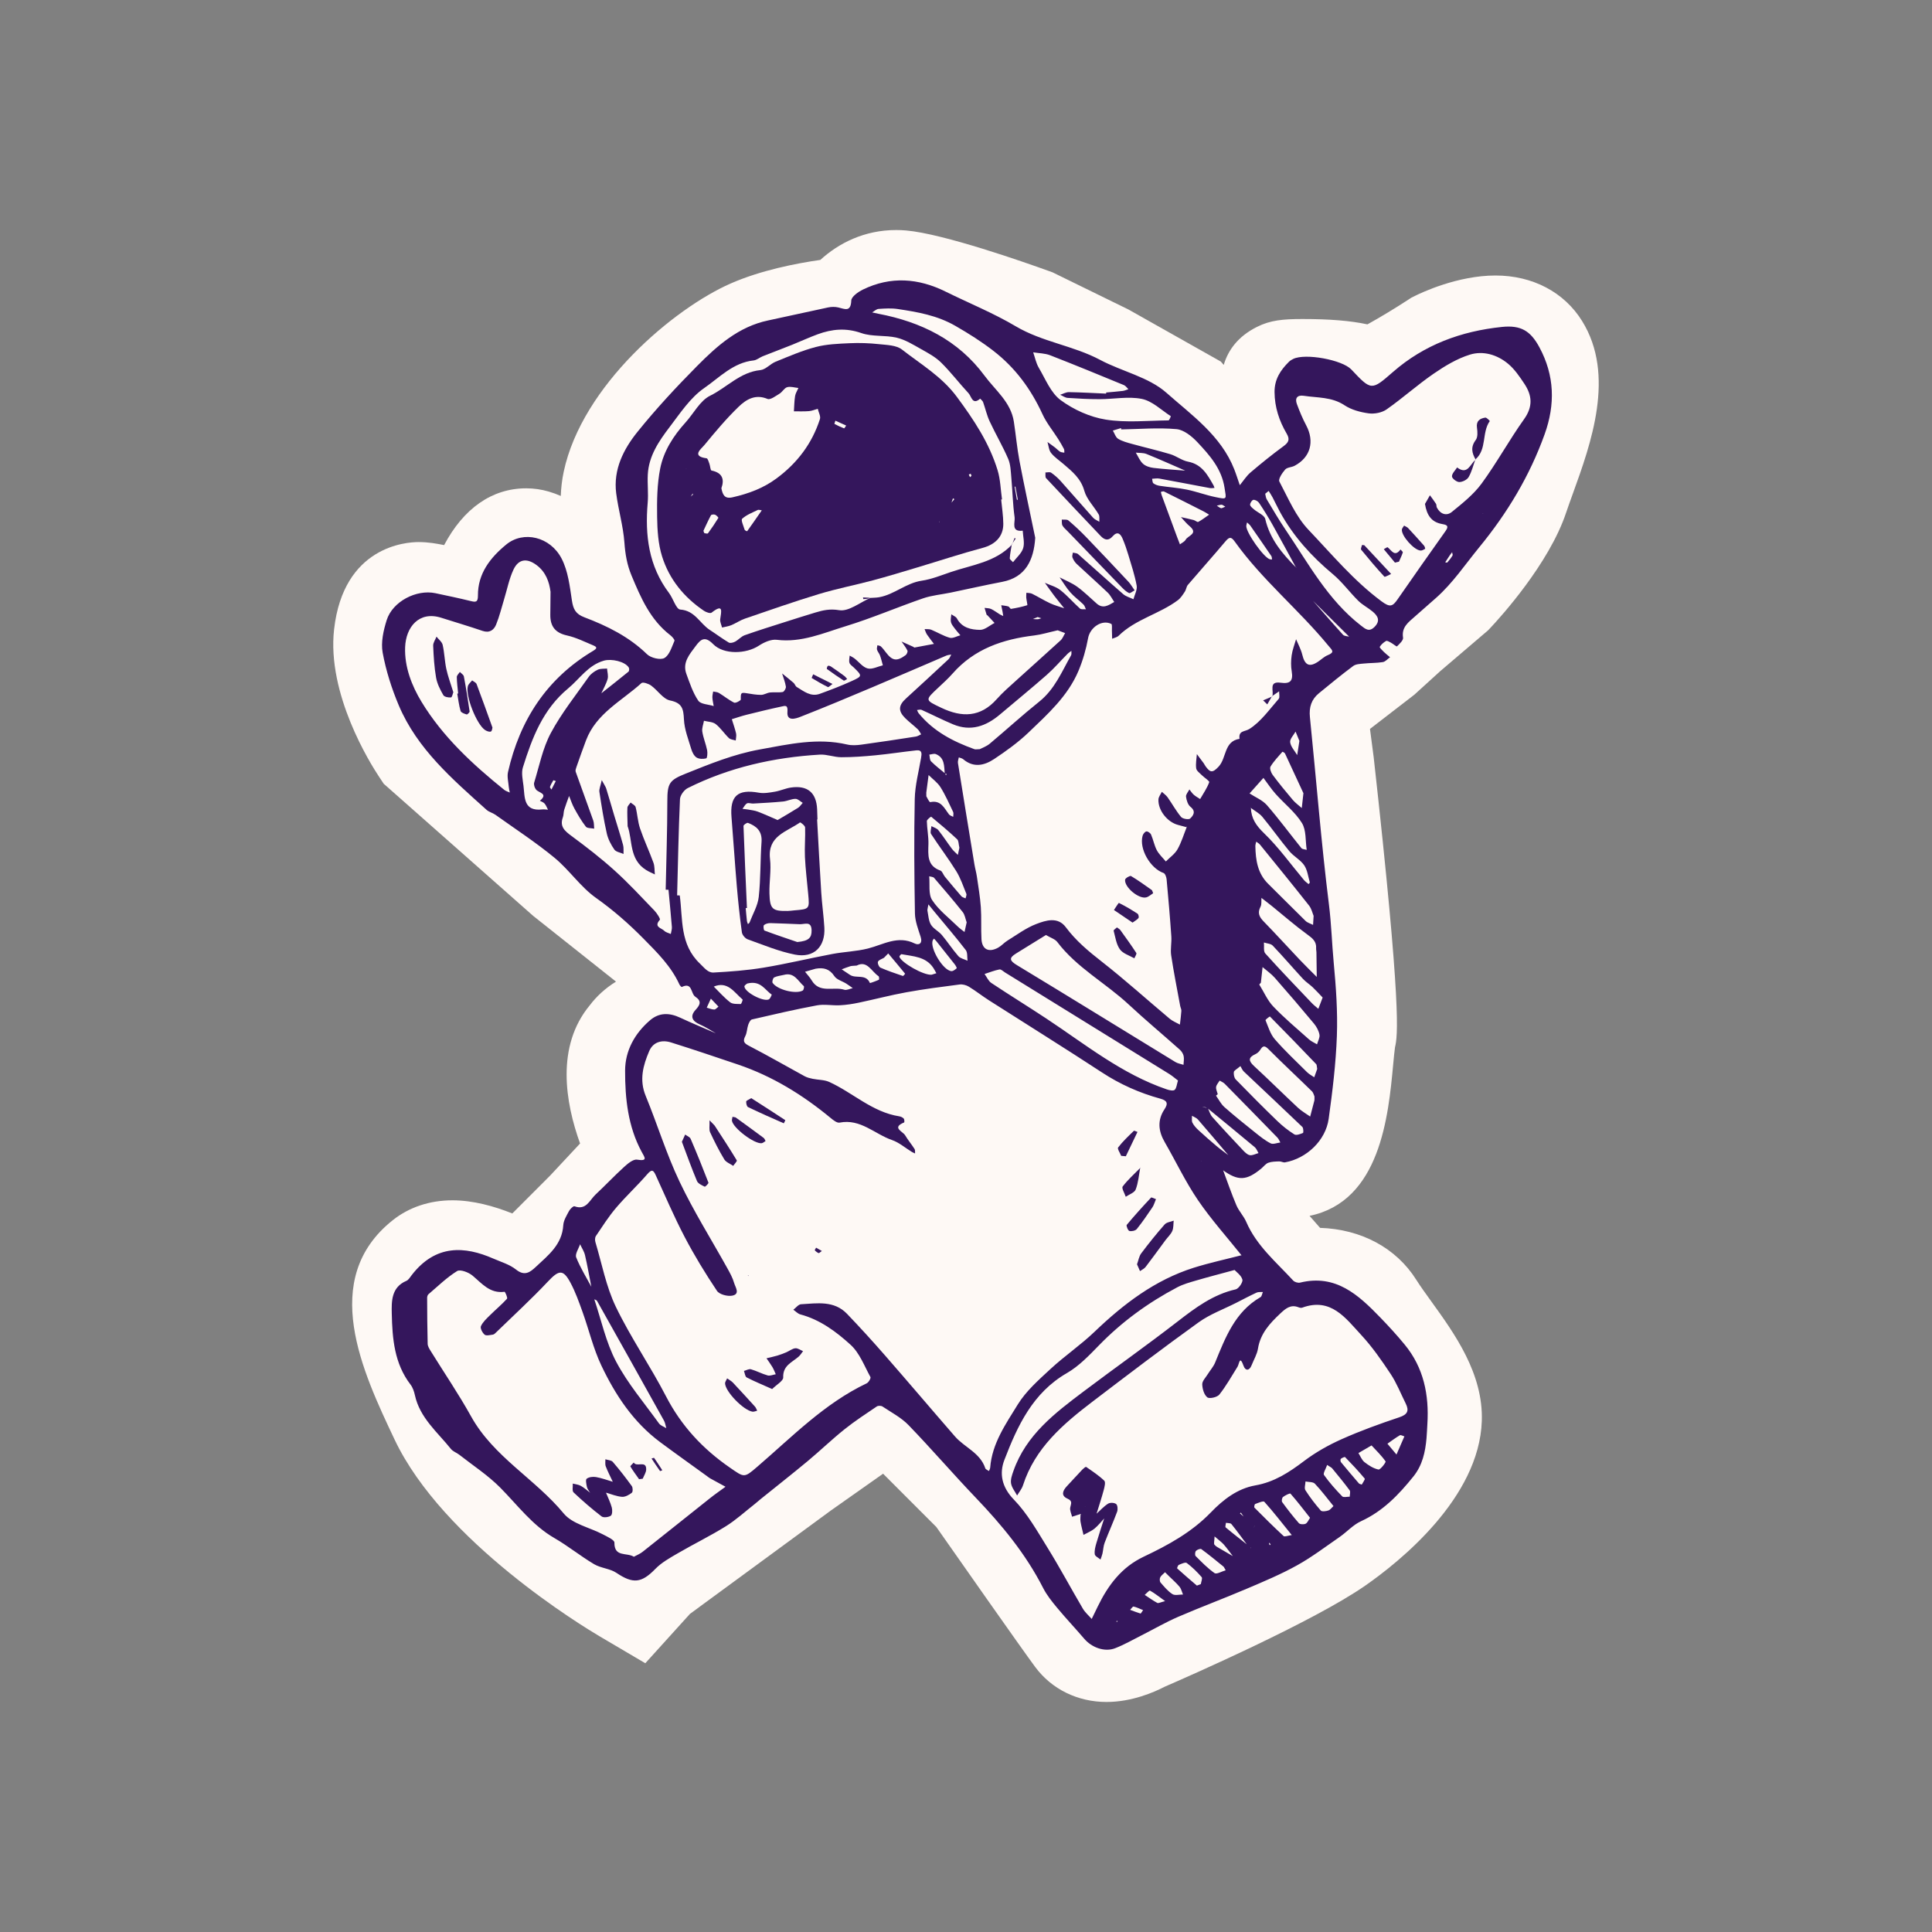 <?xml version="1.0" encoding="utf-8"?>
<!-- Generator: Adobe Illustrator 16.0.0, SVG Export Plug-In . SVG Version: 6.00 Build 0)  -->
<!DOCTYPE svg PUBLIC "-//W3C//DTD SVG 1.1//EN" "http://www.w3.org/Graphics/SVG/1.1/DTD/svg11.dtd">
<svg version="1.1" id="Ebene_1" xmlns="http://www.w3.org/2000/svg" xmlns:xlink="http://www.w3.org/1999/xlink" x="0px" y="0px"
	 width="850.39px" height="850.391px" viewBox="0 0 850.39 850.391" enable-background="new 0 0 850.39 850.391"
	 xml:space="preserve">
<rect x="0" y="0" width="850.39" height="850.391" fill="#808080" stroke="none"/>
<g>
	<g>
		<path fill="#FEF9F5" d="M487.052,749.139c-12.688,0-24.133-5.607-31.398-15.396c-5.938-7.987-36.393-51.445-43.503-61.603
			l-23.453-23.475l-23.068,16.258l-61.932,45.438l-19.659,21.729l-20.094-11.84c-6.992-4.119-68.937-41.557-90.269-86.63
			c-14.097-29.783-33.406-70.575-0.834-96.517c7.208-5.739,16.306-8.775,26.312-8.775c9.07,0,18.336,2.581,26.345,5.784
			L242.19,517.4l13.136-14.08c-6.469-17.951-10.771-42.784,4.352-60.934c2.767-3.66,6.629-7.348,11.462-10.313l-36.461-28.939
			l-65.775-58.141l-2.076-3.126c-3.869-5.829-23.007-36.35-19.771-64.863c4.148-36.559,31.696-38.407,37.177-38.407
			c4.428,0,8.153,0.729,10.872,1.261c0.125,0.021,0.253,0.053,0.382,0.077c8.515-16.125,21.05-24.993,36.127-24.993
			c3.348,0,6.691,0.479,9.938,1.43c1.844,0.538,3.604,1.188,5.284,1.932c0.125-3.567,0.537-7.128,1.286-10.65
			c8.088-38.09,48.633-71.968,73.488-82.868c13.25-5.814,28.782-8.853,39.457-10.376c8.09-7.391,19.404-13.155,33.394-13.155
			c1.451,0,2.926,0.063,4.385,0.191c16.521,1.449,52.401,14.076,63.002,17.911l1.459,0.524l33.406,16.354l40.658,22.917l1.266,1.483
			c1.928-6.49,6.221-12.541,14.637-16.752c5.85-2.926,11.338-3.461,20.037-3.461c11.738,0,21.084,0.725,28.574,2.357
			c5.26-2.896,12.443-7.24,17.957-10.846l1.385-0.904l1.479-0.738c3.014-1.506,18.896-9.022,35.541-9.022
			c16.334,0,30.23,7.299,38.127,20.023c14.811,23.854,3.881,54.033-4.094,76.065c-1.076,2.976-2.1,5.791-2.959,8.359
			c-7.496,22.452-28.986,46.052-33.217,50.555l-1.078,1.146l-21.113,18.021l-11.395,10.36l-19.504,15.051l1.629,12.458
			c12.439,111.688,10.555,122.577,9.383,127.688c-0.211,1.285-0.553,4.926-0.805,7.604c-2.105,22.521-5.629,60.16-36.805,66.576
			c1.592,1.84,3.154,3.62,4.625,5.284c18.154,0.602,33.5,8.845,42.332,22.831c1.771,2.811,4.174,6.143,6.721,9.669
			c10.172,14.104,22.832,31.66,22.141,52.512c-1.125,33.925-36.232,61.959-51.273,72.438c-22.648,15.78-77.791,39.961-88.359,44.543
			C508.068,744.81,498.22,749.139,487.052,749.139z"/>
		<path fill="#FEF9F5" d="M278.469,695.598c0,0-60.746-35.792-78.934-74.218c-18.188-38.429-20.459-52.666-8.871-61.896
			c11.587-9.229,40.34,9.6,40.34,9.6l31.773-31.809l26.427-28.328c0,0-19.581-35.242-7.028-48.832c0,0,5.969-9.995,20.541-3.57
			c14.575,6.425,14.575,0.495,14.575,0.495l-8.396-9.146l-0.495-11.606l-15.813-23.717l-39.529-31.374l-62.394-55.15
			c0,0-17.403-26.215-15.179-45.813c2.223-19.598,11.365-11.193,21.246-11.44c9.881-0.248,18.281,0.986,18.281,0.986
			s6.669-29.398,18.528-25.939c11.858,3.46,13.834,22.232,13.834,22.232l2.224,10.139l42.987,23.276l8.896-19.254
			c0,0-31.229-39.069-25.371-66.64c5.854-27.566,39.455-54.919,56.996-62.612c17.542-7.692,42.489-9.426,42.489-9.426
			s6.674-12.846,20.753-11.61c14.079,1.233,55.769,16.313,55.769,16.313l31.27,15.31l35.5,20.012l21.244,24.95l4.941,13.836
			l26.438-25.693c0,0-7.414-24.208-5.436-25.197c1.977-0.987,32.854-0.494,35.082,3.458c2.221,3.952,34.34-17.046,34.34-17.046
			s27.672-13.834,36.564,0.496c8.893,14.329-3.99,42.646-9.881,60.277c-5.893,17.636-26.934,40.021-26.934,40.021l-20.258,17.292
			l-10.875,9.889l-31.617,24.397l3.703,28.223c0,0,12.107,108.699,9.883,118.334c-2.227,9.637-1.729,49.656-15.563,52.371
			c-13.834,2.721-24.209,6.955-24.209,6.955l-12.355-2.26l4.197,9.633c0,0,0.246,12.851,9.881,24.459
			c9.635,11.611,21.244,24.207,21.244,24.207s21.002-5.684,29.895,8.398c8.895,14.089,24.947,31.132,24.455,45.95
			c-0.488,14.82-17.045,34.595-39.029,49.908c-21.988,15.314-84.488,42.243-84.488,42.243s-15.068,8.65-21.492,0
			c-6.422-8.646-44.469-62.998-44.469-62.998l-42.246-42.279l-42.986,30.294l-64.49,47.313L278.469,695.598z"/>
		<path fill="#34165C" d="M314.845,454.669c-2.237-1.254-4.395-2.708-6.735-3.708c-3.431-1.464-4.548-3.619-1.939-6.466
			c2.063-2.247,2.735-3.888-0.14-5.793c-2.017-1.334-1.225-6.574-5.928-4.268c-0.145,0.071-0.841-0.653-1.052-1.116
			c-3.673-8.021-9.721-13.993-15.856-20.205c-6.521-6.604-13.271-12.511-20.865-17.895c-6.827-4.834-11.736-12.294-18.26-17.665
			c-8.248-6.797-17.26-12.672-25.979-18.896c-1.221-0.872-2.849-1.227-3.939-2.208c-15.03-13.521-30.513-26.776-38.631-45.982
			c-3.139-7.424-5.633-15.28-7.09-23.188c-0.834-4.535,0.34-9.771,1.774-14.326c2.586-8.196,13.062-13.623,21.456-11.847
			c5.137,1.096,10.284,2.161,15.384,3.417c2.246,0.552,3.347,0.701,3.322-2.346c-0.081-9.744,5.452-16.729,12.463-22.494
			c7.524-6.188,19.346-3.527,24.383,6.218c2.83,5.48,3.582,12.18,4.522,18.438c0.573,3.79,1.64,5.923,5.479,7.372
			c10.077,3.815,19.665,8.557,27.593,16.27c1.674,1.62,5.913,2.647,7.64,1.651c2.217-1.286,3.224-4.83,4.417-7.55
			c0.213-0.49-1.037-1.885-1.872-2.531c-8.771-6.771-12.924-16.402-17.032-26.26c-1.987-4.774-2.755-9.396-3.122-14.497
			c-0.523-7.267-2.684-14.4-3.611-21.661c-1.342-10.465,3.212-19.407,9.395-27.078c8.152-10.114,17.042-19.7,26.2-28.935
			c8.856-8.938,18.3-17.361,31.297-20.079c8.807-1.84,17.574-3.877,26.383-5.717c1.448-0.303,3.079-0.337,4.503,0.01
			c2.912,0.7,5.492,2.12,5.693-3.063c0.063-1.691,3.021-3.79,5.104-4.806c12.235-5.963,24.401-5.047,36.426,0.896
			c10.284,5.083,21.004,9.421,30.844,15.25c11.686,6.93,25.291,8.479,37.15,14.792c9.623,5.125,21.354,7.533,29.191,14.48
			c11.117,9.845,24.035,18.858,29.854,33.682c0.902,2.3,1.635,4.665,2.445,6.995c1.555-1.883,2.887-4.033,4.713-5.598
			c4.705-4.011,9.525-7.896,14.504-11.551c2.266-1.657,2.932-2.958,1.412-5.542c-3.285-5.604-5.283-11.604-5.34-18.268
			c-0.055-5.627,2.623-9.688,6.35-13.369c0.521-0.521,1.209-0.915,1.881-1.246c5.275-2.598,21.541,0.377,25.564,4.646
			c8.822,9.363,8.838,9.38,18.371,1.062c13.744-11.987,29.994-17.925,47.889-19.787c8.379-0.873,12.611,1.704,16.521,8.944
			c6.713,12.442,7.021,25.177,2.313,38.281c-6.586,18.315-16.363,34.604-28.752,49.714c-6.203,7.562-11.621,15.733-19.004,22.286
			c-3.104,2.763-6.262,5.466-9.355,8.234c-2.773,2.481-5.951,4.619-5.215,9.304c0.189,1.154-1.555,2.73-2.68,3.844
			c-0.176,0.177-1.754-1.153-2.736-1.688c-0.652-0.352-1.637-0.94-2.057-0.698c-1.094,0.623-2.143,1.535-2.785,2.589
			c-0.17,0.287,1.121,1.56,1.848,2.27c0.836,0.824,1.787,1.533,2.688,2.295c-1.057,0.747-2.031,1.954-3.18,2.143
			c-2.752,0.452-5.598,0.35-8.389,0.64c-1.59,0.163-3.48,0.207-4.652,1.082c-5.137,3.826-10.094,7.903-15.055,11.966
			c-3.336,2.722-4.441,6.173-3.992,10.563c2.801,27.48,4.943,55.039,8.367,82.439c1.076,8.571,1.307,17.14,2.109,25.688
			c1.006,10.681,1.773,21.469,1.387,32.158c-0.439,12.189-1.928,24.375-3.605,36.474c-1.328,9.584-9.744,17.49-19.209,19.188
			c-0.803,0.146-1.711-0.46-2.557-0.423c-1.615,0.062-3.326,0.057-4.803,0.599c-1.164,0.425-2.025,1.651-3.041,2.494
			c-6.551,5.456-10.258,5.605-17.029,0.705c-0.129-0.089-0.264-0.179-0.395-0.264c0.164,0.053,0.33,0.104,0.488,0.15
			c1.953,5.223,3.75,10.508,5.932,15.635c1.092,2.578,3.213,4.723,4.324,7.298c4.533,10.52,13.188,17.688,20.662,25.824
			c0.627,0.685,2.125,1.135,3.029,0.914c15.752-3.858,25.738,5.447,35.395,15.437c3.68,3.801,7.268,7.725,10.629,11.809
			c8.414,10.191,10.814,22.181,10.012,35.044c-0.133,2.069-0.191,4.138-0.375,6.196c-0.531,6.097-1.793,11.896-5.781,16.858
			c-6.455,8.022-13.398,15.277-23.037,19.677c-3.486,1.584-6.234,4.729-9.461,6.965c-6.18,4.271-12.207,8.854-18.752,12.484
			c-7.055,3.917-14.555,7.068-21.998,10.229c-10.025,4.274-20.254,8.083-30.264,12.402c-5.51,2.38-10.729,5.42-16.098,8.134
			c-3.873,1.955-7.656,4.149-11.691,5.704c-4.604,1.78-10.27-0.313-13.566-4.176c-3.914-4.585-8.066-8.969-11.918-13.603
			c-2.285-2.745-4.578-5.604-6.189-8.761c-7.631-14.967-18.141-27.693-29.674-39.753c-10.017-10.479-19.479-21.492-29.552-31.913
			c-3.215-3.327-7.563-5.592-11.483-8.204c-0.594-0.396-1.91-0.412-2.492-0.021c-4.813,3.256-9.705,6.436-14.23,10.067
			c-5.564,4.453-10.711,9.426-16.195,13.992c-6.805,5.661-13.77,11.118-20.661,16.679c-0.879,0.704-1.709,1.478-2.598,2.172
			c-4.241,3.325-8.254,7.018-12.803,9.852c-6.826,4.243-14.093,7.78-21.049,11.833c-3.485,2.03-7.182,4.063-9.941,6.906
			c-6.081,6.261-9.82,6.663-17.111,1.76c-2.861-1.925-6.88-2.063-9.882-3.854c-5.985-3.549-11.438-8.012-17.46-11.484
			c-9.724-5.618-16.188-14.49-23.863-22.229c-5.373-5.408-11.911-9.674-17.958-14.415c-1.186-0.925-2.8-1.447-3.7-2.563
			c-5.956-7.438-13.69-13.689-15.868-23.688c-0.356-1.626-0.934-3.365-1.928-4.659c-7.123-9.267-8.011-20.252-8.248-31.21
			c-0.118-5.42-0.236-11.604,6.423-14.438c0.949-0.401,1.61-1.569,2.301-2.469c10.611-13.813,23.579-12.742,35.83-7.396
			c3.463,1.509,7.299,2.62,10.169,4.911c3.802,3.031,6.215,1.104,8.705-1.222c5.463-5.109,11.54-9.794,12.057-18.312
			c0.131-2.143,1.486-4.27,2.54-6.265c0.48-0.902,1.885-2.254,2.381-2.074c5.197,1.902,6.665-2.724,9.278-5.16
			c4.269-3.984,8.277-8.253,12.6-12.182c1.605-1.456,3.973-3.449,5.67-3.182c4.887,0.777,3.385-0.938,2.015-3.479
			c-6.021-11.156-7.299-23.471-7.269-35.732c0.021-8.717,4.229-16.357,10.989-22.153c4.034-3.456,8.544-3.333,13.252-1.128
			c5.088,2.38,10.291,4.521,15.441,6.769c0.041,0.074,0.081,0.148,0.121,0.223C314.907,454.85,314.873,454.763,314.845,454.669z
			 M550.462,681.176c-0.039,0.082-0.084,0.162-0.123,0.252c0.084-0.048,0.17-0.086,0.25-0.132c-0.502-0.381-1.012-0.77-1.516-1.156
			c-2.334-3.122-4.605-6.281-7.051-9.304c-0.406-0.505-1.576-0.388-2.396-0.563c-0.061,0.699-0.438,1.777-0.131,2.031
			c3.145,2.647,6.408,5.161,9.633,7.706C549.572,680.396,550.017,680.782,550.462,681.176z M549.003,668.896
			c0.545,0.356,1.088,0.709,1.631,1.072c0.498,0.503,0.994,1.009,1.492,1.52c-0.051,0.363-0.104,0.735-0.145,1.101
			c0.057-0.346,0.107-0.693,0.174-1.04c-0.535-0.513-1.068-1.015-1.605-1.521c-0.547-0.361-1.092-0.716-1.639-1.074
			c-0.406-0.347-0.811-0.688-1.207-1.033c-0.514-0.709-1.029-1.428-1.535-2.146c-0.127,0.132-0.258,0.246-0.387,0.365
			c0.666,0.563,1.34,1.124,2.008,1.683C548.195,668.173,548.607,668.542,549.003,668.896z M575,261.754
			c0.496,0.348,0.984,0.688,1.482,1.035c4.869,5.549,9.688,11.141,14.65,16.601c0.6,0.656,1.975,0.612,2.98,0.892
			c0.4,0.456,0.801,0.913,1.207,1.369c0.1,0.035,0.195,0.069,0.295,0.104c-0.064,0.097-0.129,0.188-0.195,0.281
			c-0.064-0.083-0.139-0.165-0.211-0.249c-0.4-0.46-0.789-0.921-1.186-1.384c-5.883-5.829-11.762-11.667-17.645-17.497
			c-0.508-0.342-1.016-0.686-1.514-1.024C574.916,261.839,574.958,261.797,575,261.754z M647.437,232.096
			c0.426-0.321,0.848-0.647,1.262-0.977c0.354-0.523,0.709-1.051,1.057-1.573c0.277-0.338,0.561-0.679,0.828-1.019
			c0.379-0.487,0.76-0.976,1.135-1.459c0.355-0.366,0.699-0.731,1.063-1.104c0.02-0.091,0.043-0.181,0.063-0.271
			c0.064,0.075,0.121,0.153,0.186,0.229c-0.076-0.024-0.15-0.056-0.225-0.08c-0.313,0.446-0.639,0.896-0.951,1.341
			c-0.377,0.488-0.75,0.979-1.123,1.461c-0.313,0.323-0.619,0.646-0.936,0.969c-0.357,0.538-0.725,1.074-1.084,1.61
			c-0.461,0.333-0.92,0.675-1.381,1.007C647.365,232.187,647.398,232.145,647.437,232.096z M542.527,509.931
			c-0.496-0.343-0.99-0.688-1.49-1.034c-4.582-5.396-9.133-10.815-13.773-16.159c-0.645-0.732-1.725-1.084-2.6-1.617
			c0.043,1.035-0.221,2.221,0.201,3.062c0.619,1.228,1.629,2.315,2.658,3.269c2.594,2.396,5.248,4.729,7.957,7.008
			c1.814,1.521,3.758,2.896,5.648,4.338c0.504,0.341,1.01,0.688,1.52,1.029c0.34-0.038,0.668-0.075,1-0.11
			c-0.016,0.46-0.035,0.921-0.051,1.382l0.361,0.126l-0.314-0.004C543.271,510.784,542.898,510.364,542.527,509.931z
			 M263.306,306.678c-0.137,0.043-0.272,0.094-0.41,0.137c0.088-0.082,0.178-0.164,0.269-0.246c0.422-0.403,0.848-0.811,1.273-1.214
			c4.079-3.228,8.181-6.43,12.206-9.728c0.328-0.271,0.398-1.356,0.136-1.782c-1.71-2.738-7.698-3.979-10.926-3.063
			c-7.009,1.987-10.641,7.977-15.78,12.232c-11.115,9.215-15.859,21.744-19.911,34.749c-0.764,2.453-0.06,5.434,0.26,8.137
			c0.603,5.104-0.034,11.329,8.268,10.379c0.824-0.097,1.677,0.074,2.513,0.116c-0.483-0.911-0.838-1.933-1.494-2.696
			c-0.492-0.58-1.371-0.834-2.075-1.229c3.824-3.194-0.431-3.431-1.678-4.917c-0.635-0.761-1.101-2.214-0.828-3.102
			c2.253-7.338,3.752-15.121,7.317-21.786c4.675-8.736,10.97-16.611,16.708-24.759c0.932-1.325,2.46-2.406,3.946-3.113
			c1.186-0.562,2.721-0.381,4.101-0.532c0.112,1.545,0.644,3.205,0.248,4.604c-0.653,2.285-1.906,4.396-2.904,6.583
			C264.13,305.852,263.718,306.269,263.306,306.678z M524.841,208.063c-0.9-0.237-1.799-0.48-2.709-0.722
			c-5.814-2.521-11.596-5.126-17.471-7.508c-1.42-0.579-3.145-0.422-4.725-0.603c1.02,1.66,1.773,3.624,3.168,4.895
			c1.145,1.053,3.008,1.633,4.619,1.827c4.814,0.567,9.676,0.85,14.518,1.24c0.908,0.251,1.813,0.501,2.719,0.75
			c0.248,0.204,0.488,0.4,0.73,0.604C525.41,208.387,525.125,208.222,524.841,208.063z M528.781,511.099l-0.205-0.047l0.266,0.146
			c0.418,0.693,0.848,1.389,1.27,2.084c0.244,0.199,0.479,0.397,0.725,0.604c-0.279-0.156-0.557-0.313-0.84-0.475
			C529.585,512.641,529.183,511.87,528.781,511.099z M639.246,242.956c-0.336,0.438-0.697,0.862-1.01,1.324
			c-0.717,1.063-1.408,2.145-2.113,3.217c0.318,0.038,0.801,0.217,0.922,0.082c0.82-0.972,1.652-1.96,2.297-3.055
			c0.205-0.345-0.143-1.021-0.236-1.543l0.375,0.088L639.246,242.956z M415.943,340.395c0.141,0.276,0.286,0.56,0.432,0.838
			c0.104-0.188,0.211-0.377,0.316-0.563c-0.285-0.047-0.57-0.097-0.855-0.145c-0.299-3.337,0.021-7.014-3.928-8.602
			c-0.791-0.318-1.896,0.128-2.854,0.229c0.232,1.008,0.144,2.342,0.765,2.969C411.71,337.023,413.878,338.656,415.943,340.395z
			 M314.033,434.323l0.099-0.118c2.393,2.354,4.61,4.922,7.244,6.965c1.109,0.859,3.079,0.716,4.662,0.76
			c0.269,0.01,0.986-1.84,0.796-2.003C323.138,436.806,320.284,431.605,314.033,434.323z M260.451,566.686
			c0.36,1.68,0.717,3.356,1.077,5.038c3.123,9.251,5.155,19.077,9.657,27.603c5.123,9.688,12.414,18.233,18.875,27.205
			c0.696,0.971,2.125,1.405,3.212,2.097c-0.328-1.118-0.464-2.351-1.018-3.343c-9.774-17.579-19.603-35.135-29.455-52.678
			c-0.219-0.39-0.9-0.513-1.366-0.762c-0.357-1.688-0.717-3.378-1.074-5.062c-0.937-4.773-1.765-9.568-2.861-14.302
			c-0.391-1.682-1.432-3.212-2.175-4.813c-0.633,1.956-2.287,4.313-1.703,5.785C255.443,558.042,258.11,562.299,260.451,566.686z
			 M531.556,487.828c-0.334-0.156-0.648-0.367-1.002-0.456c-0.461-0.116-0.943-0.136-1.422-0.194
			c0.846,0.193,1.678,0.386,2.518,0.579c0.639,1.313,1.018,2.84,1.945,3.884c4.369,4.911,8.857,9.714,13.369,14.495
			c0.891,0.945,1.971,2.09,3.119,2.313c1.186,0.229,2.566-0.564,3.861-0.907c-0.533-0.874-0.896-1.965-1.641-2.591
			C545.427,499.198,538.482,493.527,531.556,487.828z M570.521,249.841l0.221-0.024l-0.336-0.078
			c-3.42-6.255-6.785-12.542-10.277-18.754c-1.846-3.284-3.83-6.491-5.922-9.62c-0.488-0.73-1.697-1.434-2.502-1.358
			c-0.584,0.05-1.498,1.416-1.459,2.16c0.035,0.715,1.031,1.458,1.723,2.051c1.678,1.438,4.557,2.533,4.945,4.225
			C558.957,237.268,564.406,243.721,570.521,249.841z M550.625,355.644l0.055-0.368l-0.086,0.232
			c0.125,4.698,2.271,7.852,5.785,11.246c6.48,6.246,11.781,13.707,17.604,20.641c0.566,0.671,1.33,1.176,2.006,1.753
			c0.188-0.26,0.594-0.587,0.537-0.774c-0.748-2.553-1.053-5.437-2.48-7.528c-1.652-2.396-4.59-3.875-6.49-6.149
			c-4.104-4.924-7.801-10.187-11.887-15.124C554.339,357.963,552.324,356.935,550.625,355.644z M550.003,349.234
			c2.588,1.702,5.703,2.943,7.67,5.192c5.293,6.077,10.072,12.604,15.146,18.882c0.438,0.536,1.551,0.53,2.348,0.773
			c-0.619-3.995-0.15-8.667-2.115-11.831c-2.963-4.787-7.701-8.459-11.527-12.745c-1.979-2.213-3.617-4.729-5.41-7.104
			c-2.074,2.316-4.148,4.645-6.215,6.96C549.933,349.322,549.966,349.28,550.003,349.234z M555.226,395.209
			c-0.174-0.449-0.352-0.903-0.531-1.355c0.184,0.432,0.365,0.857,0.543,1.291c-0.111,1.341,0.166,2.889-0.414,3.981
			c-1.432,2.717-0.521,4.495,1.412,6.485c5.375,5.525,10.561,11.24,15.869,16.845c2.438,2.571,4.984,5.039,7.484,7.557
			c-0.047-3.627-0.088-7.256-0.146-10.885c-0.004-0.563-0.174-1.133-0.135-1.689c0.215-3.067-1.648-4.498-3.955-6.173
			c-5.307-3.853-10.248-8.199-15.352-12.327C558.429,397.668,556.82,396.453,555.226,395.209z M383.087,263.18
			c1.287-0.095,2.596-0.075,3.86-0.303c6.71-1.188,11.873-6.266,18.767-7.275c4.332-0.644,8.533-2.359,12.728-3.788
			c9.388-3.198,19.712-4.335,27.027-12.146l-0.113-0.082c-0.324,2.046-0.771,4.086-0.895,6.146
			c-0.029,0.546,0.924,1.149,1.426,1.729c1.555-2.045,3.768-3.89,4.475-6.189c0.711-2.325-0.07-5.104-0.197-7.688
			c-5.332,0.652-3.27-3.729-3.572-5.854c-0.816-5.792-0.92-11.684-1.453-17.521c-0.25-2.783-0.305-5.764-1.381-8.25
			c-2.426-5.619-5.563-10.931-8.145-16.488c-1.258-2.688-1.893-5.665-2.898-8.479c-0.213-0.586-0.848-1.021-1.287-1.523
			c-3.42,3.025-3.836-1.004-5.098-2.359c-4.112-4.417-7.774-9.271-12.065-13.5c-2.481-2.451-5.731-4.212-8.832-5.944
			c-3.444-1.932-6.955-4.135-10.719-5.024c-5.09-1.203-10.771-0.349-15.614-2.046c-6.731-2.36-12.883-1.771-19.188,0.538
			c-3.788,1.392-7.456,3.105-11.204,4.607c-4.317,1.729-8.676,3.354-12.996,5.074c-1.369,0.548-2.625,1.692-4.011,1.836
			c-8.969,0.941-15.021,7.521-21.729,12.156c-6.146,4.25-10.63,11.123-15.3,17.255c-4.685,6.146-9.109,12.659-9.538,20.809
			c-0.216,4.131,0.309,8.313-0.047,12.424c-1.231,14.298,0.417,27.828,9.384,39.709c1.821,2.413,3.146,7.178,4.941,7.298
			c6.483,0.436,8.621,6.122,12.979,8.945c2.816,1.824,5.508,3.863,8.389,5.573c0.646,0.384,2,0.028,2.8-0.404
			c1.487-0.803,2.682-2.276,4.226-2.824c5.85-2.074,11.777-3.906,17.688-5.796c4.46-1.429,8.928-2.834,13.408-4.19
			c3.417-1.036,6.431-1.699,10.497-1.028c4.182,0.688,9.156-3.436,13.791-5.445L383.087,263.18z M522.318,364.116
			c-1.262-0.338-2.52-0.684-3.775-1.014c-4.738-1.23-8.895-6.495-8.639-11.257c0.064-1.132,0.975-2.218,1.494-3.322
			c0.857,0.807,1.885,1.495,2.551,2.442c2.012,2.853,3.695,5.961,5.916,8.628c0.699,0.842,3.367,1.283,3.986,0.699
			c1.342-1.28,2.729-3.12,0.16-5.149c-1.146-0.908-1.76-2.89-1.967-4.466c-0.129-0.981,0.943-2.129,1.482-3.198
			c0.633,0.782,1.176,1.669,1.918,2.321c0.838,0.743,1.869,1.276,2.813,1.904c1.396-2.438,3.047-4.786,3.99-7.391
			c0.205-0.569-2.16-2.012-3.266-3.125c-0.918-0.931-2.301-1.887-2.457-2.976c-0.295-2.042,0.146-4.187,0.293-6.283
			c1.002,1.338,2.018,2.671,3.004,4.021c0.328,0.451,0.541,0.99,0.883,1.433c1.885,2.479,2.844,3.121,5.695,0.052
			c3.549-3.823,2.295-11.168,9.188-12.226c-0.51-3.747,2.313-3.044,4.393-4.373c5.051-3.22,8.773-8.57,12.854-13.224
			c0.576-0.656,0.148-2.188,0.188-3.319c-1.057,0.725-2.105,1.447-3.158,2.167l0.121,0.104c0.92-2.229-1.855-6.84,3.703-6.057
			c4.223,0.599,5.578-0.793,4.881-4.965c-0.396-2.316-0.355-4.791-0.021-7.126c0.336-2.396,1.262-4.705,1.934-7.055
			c0.934,2.263,2.152,4.447,2.725,6.797c1.129,4.665,3.123,5.663,6.98,3.078c1.406-0.946,2.682-2.226,4.217-2.839
			c3.336-1.348,1.881-2.258,0.303-4.185c-13.012-15.854-29.113-28.928-41.107-45.68c-1.457-2.033-2.287-2.521-4.104-0.354
			c-5.461,6.499-11.131,12.814-16.643,19.273c-0.674,0.781-0.725,2.063-1.313,2.941c-0.898,1.352-1.803,2.827-3.064,3.773
			c-8.145,6.123-18.641,8.346-26.098,15.672c-0.705,0.689-1.889,0.892-2.852,1.317c-0.035-1.202-0.055-2.404-0.105-3.604
			c-0.049-1.009,0.189-2.694-0.268-2.925c-4.189-2.065-9.367,1.588-10.215,6.25c-0.893,4.905-2.303,9.814-4.234,14.406
			c-4.666,11.083-13.496,19.011-21.924,27.075c-4.605,4.406-9.877,8.208-15.201,11.744c-4.254,2.825-9.029,3.979-13.605,0.089
			c-0.51-0.438-1.289-0.556-1.942-0.818c-0.14,0.825-0.513,1.688-0.383,2.475c2.377,14.859,4.809,29.715,7.247,44.565
			c0.307,1.854,0.838,3.668,1.105,5.521c0.645,4.46,1.412,8.923,1.727,13.407c0.324,4.675,0.018,9.396,0.279,14.067
			c0.262,4.535,3.256,5.994,7.371,3.698c1.467-0.814,2.611-2.195,4.053-3.08c4.158-2.557,8.166-5.576,12.664-7.297
			c4.244-1.621,9.5-3.346,13.037,1.408c4.455,5.985,9.98,10.575,15.814,15.135c10.26,8.019,19.934,16.774,29.92,25.147
			c1.301,1.086,2.979,1.728,4.479,2.569c0.227-2.014,0.518-4.021,0.643-6.044c0.041-0.718-0.389-1.453-0.523-2.195
			c-1.354-7.396-2.832-14.78-3.959-22.217c-0.408-2.723,0.256-5.585,0.064-8.361c-0.574-8.388-1.305-16.771-2.076-25.142
			c-0.094-0.982-0.646-2.52-1.344-2.765c-5.834-2.026-10.838-10.64-9.219-16.417c0.215-0.767,1.021-1.792,1.676-1.883
			c0.631-0.095,1.762,0.722,2.053,1.4c0.971,2.235,1.395,4.729,2.521,6.864c0.975,1.837,2.619,3.313,3.971,4.957
			c1.738-1.759,3.939-3.255,5.123-5.332c1.742-3.075,2.77-6.563,4.1-9.875l-0.248-0.27L522.318,364.116z M546.511,552.489
			l-0.074,0.378l0.1-0.242c-6.471-8.104-13.451-15.859-19.264-24.406c-5.498-8.078-9.709-17.023-14.619-25.514
			c-2.811-4.855-3.277-9.646-0.111-14.415c1.76-2.646,1.191-3.877-1.832-4.705c-9.16-2.517-17.703-6.316-25.709-11.564
			c-16.434-10.769-33.127-21.133-49.68-31.709c-3.012-1.923-5.826-4.166-8.873-6.02c-1.137-0.689-2.744-1.126-4.044-0.96
			c-7.845,1.011-15.697,2.021-23.479,3.433c-7.013,1.271-13.919,3.104-20.898,4.569c-2.735,0.572-5.53,1.007-8.316,1.146
			c-3.371,0.18-6.859-0.565-10.121,0.04c-9.595,1.783-19.107,4.001-28.622,6.204c-0.71,0.166-1.333,1.496-1.643,2.403
			c-0.542,1.603-0.504,3.45-1.27,4.91c-1.324,2.545-0.334,3.279,1.938,4.456c8.159,4.221,16.124,8.833,24.194,13.229
			c1.078,0.584,2.351,0.888,3.567,1.138c2.417,0.495,5.08,0.387,7.253,1.377c10.399,4.736,18.938,13.263,30.776,15.118
			c0.714,0.113,1.521,0.479,1.995,0.987c0.33,0.358,0.362,1.648,0.197,1.716c-5.644,2.305-0.598,3.933,0.415,5.632
			c1.25,2.106,2.841,3.997,4.167,6.064c0.314,0.496,0.158,1.299,0.222,1.958c-0.484-0.229-0.996-0.422-1.451-0.702
			c-2.893-1.759-5.57-4.131-8.69-5.204c-7.644-2.634-13.887-9.489-23.078-7.674c-1.137,0.229-2.774-1.07-3.898-2.006
			c-12.313-10.192-25.728-18.469-40.947-23.599c-9.761-3.291-19.521-6.602-29.347-9.681c-4.004-1.256-7.866-0.258-9.603,3.796
			c-2.694,6.277-4.457,12.676-1.575,19.678c5.149,12.522,9.112,25.575,14.912,37.771c6.216,13.091,13.989,25.438,21.041,38.134
			c1.152,2.076,2.35,4.219,2.985,6.479c0.525,1.866,2.777,4.852-0.774,5.583c-2.093,0.431-5.705-0.515-6.763-2.091
			c-5.118-7.661-9.955-15.563-14.227-23.729c-4.62-8.823-8.546-18.017-12.688-27.088c-1.06-2.312-1.7-2.923-3.729-0.586
			c-4.419,5.1-9.402,9.703-13.77,14.836c-3.289,3.863-6.031,8.2-8.886,12.414c-0.441,0.652-0.458,1.865-0.212,2.682
			c2.854,9.536,4.705,19.575,8.973,28.438c6.536,13.568,15.197,26.097,22.133,39.497c6.719,12.97,16.147,23.083,28.04,31.3
			c6.452,4.461,6.251,4.682,12.211-0.45c15.292-13.146,29.464-27.78,48.059-36.628c0.843-0.403,1.913-2.267,1.636-2.77
			c-2.688-4.883-4.767-10.573-8.718-14.171c-6.352-5.787-13.438-11.068-22.119-13.387c-1.133-0.3-2.063-1.354-3.089-2.062
			c1.122-0.837,2.208-2.346,3.375-2.411c7.094-0.416,14.563-1.715,20.251,4.218c5.75,5.996,11.345,12.147,16.809,18.406
			c10.293,11.779,20.407,23.729,30.679,35.538c4.235,4.866,11.126,7.211,13.367,14.031c0.174,0.528,1.063,0.816,1.619,1.219
			c0.186-0.491,0.496-0.979,0.541-1.489c0.813-10.64,6.842-19.185,12.104-27.744c3.65-5.943,9.213-10.845,14.422-15.663
			c6.217-5.757,13.314-10.564,19.424-16.418c12.781-12.235,26.576-22.777,43.67-28.173
			C532.375,555.835,539.492,554.308,546.511,552.489z M543.41,558.997c-6.611,1.801-11.711,3.104-16.754,4.589
			c-2.883,0.843-5.852,1.652-8.486,3.04c-12.762,6.731-24.297,15.109-34.412,25.502c-4.338,4.449-8.807,9.16-14.104,12.218
			c-15.088,8.691-21.785,23.237-27.564,38.253c-2.27,5.896-1.225,11.9,4.15,17.433c5.928,6.11,10.279,13.845,14.824,21.183
			c5.443,8.781,10.316,17.93,15.563,26.838c0.998,1.695,2.584,3.042,3.9,4.543c0.895-1.839,1.789-3.688,2.686-5.524
			c4.523-9.313,10.479-17.284,20.17-21.861c10.777-5.105,21.123-10.747,29.602-19.523c5.367-5.564,11.652-10.482,19.57-11.877
			c8.314-1.453,14.855-5.733,21.4-10.688c5.08-3.84,10.775-7.062,16.607-9.659c8.229-3.676,16.76-6.757,25.322-9.62
			c3.723-1.241,4.445-2.913,2.828-6.146c-2.17-4.339-3.953-8.933-6.607-12.934c-3.969-5.975-8.107-11.95-12.969-17.188
			c-6.867-7.413-13.336-16.631-25.961-11.991c-0.473,0.171-1.156,0.017-1.66-0.188c-3.49-1.38-5.773,0.688-8.012,2.786
			c-4.582,4.289-8.723,8.787-9.789,15.412c-0.414,2.551-1.865,4.936-2.836,7.396c-0.996,2.507-2.723,2.381-3.479,0.271
			c-1.781-4.975-1.896-0.943-2.697,0.329c-2.586,4.132-4.984,8.438-7.996,12.244c-0.939,1.184-4.359,1.951-5.301,1.212
			c-1.416-1.117-2.166-3.723-2.223-5.723c-0.047-1.441,1.48-2.943,2.367-4.376c1.098-1.769,2.557-3.362,3.32-5.247
			c4.529-11.062,8.762-22.288,19.947-28.745c0.596-0.344,0.711-1.498,1.057-2.276c-0.932,0.081-1.977-0.093-2.77,0.275
			c-3.055,1.415-6.021,2.998-9.021,4.521c-5.51,2.8-11.479,4.965-16.438,8.521c-15.773,11.344-31.244,23.121-46.701,34.896
			c-13.02,9.927-25.385,20.465-30.662,36.879c-0.518,1.609-1.707,2.994-2.586,4.486c-0.939-1.771-2.355-3.462-2.67-5.331
			c-0.287-1.704,0.428-3.683,1.035-5.424c5.561-15.927,18.313-25.565,31.037-35.141c13.709-10.33,27.738-20.229,41.309-30.737
			c7.832-6.068,15.588-11.85,25.504-14.104c1.332-0.31,3.266-3.183,2.945-4.311C546.326,561.327,544.201,559.885,543.41,558.997z
			 M279,685.222c1.323-0.728,2.728-1.271,3.853-2.171c9.916-7.835,19.768-15.753,29.669-23.604c2.213-1.761,4.547-3.367,6.82-5.038
			c-2.276-1.234-4.563-2.474-6.833-3.729c-0.489-0.273-0.92-0.662-1.378-0.991c-6.85-4.969-13.747-9.86-20.535-14.9
			c-11.819-8.783-19.734-20.749-25.91-33.753c-3.534-7.445-5.433-15.648-8.236-23.454c-1.589-4.417-3.163-8.906-5.377-13.021
			c-3.229-6.002-5.097-5.585-9.916-0.464c-7.296,7.757-15.174,14.97-22.814,22.396c-0.401,0.392-0.882,0.889-1.378,0.951
			c-1.237,0.163-2.926,0.63-3.654,0.028c-0.98-0.812-2.028-2.862-1.629-3.741c0.824-1.826,2.488-3.339,3.972-4.808
			c2.474-2.459,5.181-4.694,7.517-7.266c0.364-0.405-0.839-3.102-1.094-3.063c-6.425,0.862-9.902-3.618-14.103-7.134
			c-1.723-1.444-5.4-2.843-6.78-1.985c-4.553,2.829-8.473,6.684-12.591,10.188c-0.372,0.315-0.597,1.019-0.594,1.544
			c0.027,6.764,0.05,13.526,0.232,20.284c0.026,1.05,0.701,2.153,1.291,3.104c5.953,9.629,12.356,19,17.848,28.895
			c9.889,17.787,28.17,27.438,40.747,42.688c3.827,4.632,11.415,6.13,17.213,9.179c1.895,1.008,5.112,2.421,5.1,3.617
			C270.362,685.571,275.861,683.222,279,685.222z M298.045,394.097c0.394,0.021,0.777,0.033,1.161,0.05
			c1.393,10.418-0.063,21.491,8.881,29.995c1.957,1.859,3.491,4.064,6.01,3.928c7.346-0.403,14.721-0.943,21.967-2.146
			c10.152-1.682,20.186-4.104,30.307-6.021c5.182-0.979,10.549-1.119,15.641-2.398c6.801-1.714,13.135-5.908,20.609-2.222
			c1.836,0.898,3.537,0.001,2.627-2.868c-1.08-3.396-2.469-6.905-2.531-10.392c-0.291-16.779-0.434-33.577-0.078-50.354
			c0.127-6.035,1.754-12.05,2.777-18.057c0.32-1.878,0.557-3.625-2.127-3.333c-5.99,0.658-11.953,1.592-17.949,2.17
			c-4.986,0.488-10.014,0.854-15.021,0.85c-3.16-0.002-6.352-1.325-9.473-1.145c-20.293,1.206-39.849,5.596-58.126,14.729
			c-1.604,0.802-3.342,3.188-3.417,4.901C298.667,365.88,298.414,379.992,298.045,394.097z M627.218,221.812
			c0.469-0.816,1.322-2.313,2.18-3.807c0.9,1.242,1.848,2.447,2.668,3.739c0.279,0.441,0.127,1.151,0.375,1.639
			c1.504,2.92,4.244,3.855,6.572,1.973c4.697-3.813,9.619-7.719,13.146-12.537c6.68-9.125,12.137-19.146,18.703-28.358
			c3.959-5.555,3.494-10.477,0.08-15.581c-2.084-3.129-4.285-6.388-7.131-8.758c-4.814-4.016-10.99-5.849-16.865-4.016
			c-5.646,1.756-10.992,4.991-15.92,8.379c-7.127,4.901-13.609,10.741-20.695,15.711c-2.07,1.453-5.342,2.086-7.883,1.744
			c-3.672-0.496-7.619-1.553-10.648-3.565c-5.598-3.721-11.863-3.242-17.926-4.167c-2.793-0.43-4.02,0.982-3.029,3.647
			c1.176,3.167,2.471,6.321,4.057,9.301c3.818,7.146,1.943,14.147-5.084,17.864c-1.324,0.697-3.268,0.658-4.139,1.652
			c-1.287,1.47-3.117,4.212-2.557,5.269c3.877,7.318,7.232,15.375,12.809,21.237c10.305,10.83,19.934,22.433,32.135,31.479
			c3.746,2.78,4.9,2.323,7.111-0.882c6.971-10.103,14.078-20.104,21.156-30.126c1.783-2.527-0.066-2.703-1.846-3.049
			C630.21,229.763,628.054,226.976,627.218,221.812z M455.669,236.717c-0.643,9.765-4.178,17.417-14.563,19.396
			c-7.574,1.441-15.105,3.158-22.657,4.729c-4.06,0.844-8.277,1.191-12.164,2.533c-11.399,3.926-22.514,8.729-34.036,12.251
			c-9.822,3.003-19.479,7.338-30.333,5.992c-2.513-0.314-5.634,1.09-7.895,2.583c-5.553,3.654-15.441,4.089-20.129-0.691
			c-3.707-3.781-5.536-2.037-7.71,0.903c-2.678,3.616-5.91,7.196-4.06,12.233c1.484,4.032,2.854,8.262,5.227,11.756
			c1.083,1.596,4.46,1.631,6.795,2.373c-0.203-1.245-0.513-2.479-0.581-3.729c-0.051-0.881,0.217-1.784,0.338-2.674
			c0.858,0.199,1.841,0.2,2.56,0.641c2.256,1.371,4.32,3.097,6.673,4.256c0.646,0.314,2.943-0.898,2.938-1.39
			c-0.046-2.978,0.035-3.171,2.754-2.719c2.055,0.339,4.14,0.704,6.207,0.691c1.303-0.015,2.578-0.903,3.905-1.054
			c1.854-0.203,3.782,0.12,5.602-0.212c0.616-0.116,1.493-1.623,1.378-2.356c-0.306-1.976-1.085-3.871-1.673-5.806
			c1.694,1.378,3.424,2.721,5.07,4.151c0.554,0.484,0.761,1.434,1.354,1.793c3.127,1.879,6.164,4.482,10.19,3.021
			c4.782-1.734,9.547-3.563,14.171-5.677c4.601-2.096,4.52-2.268,0.739-5.94c-0.676-0.65-1.635-1.242-1.875-2.04
			c-0.293-0.958,0.039-2.105,0.098-3.175c0.723,0.427,1.501,0.786,2.161,1.3c1.922,1.494,3.601,3.812,5.747,4.361
			c1.982,0.51,4.441-0.84,6.698-1.371c-0.409-1.448-0.745-2.929-1.257-4.345c-0.313-0.877-1.025-1.62-1.303-2.507
			c-0.185-0.589,0.092-1.322,0.162-1.99c0.522,0.17,1.182,0.197,1.538,0.538c0.809,0.779,1.504,1.69,2.187,2.591
			c2.854,3.771,4.81,4.095,8.705,1.228c0.511-0.373,1.006-1.532,0.79-1.984c-0.682-1.422-1.706-2.685-2.594-4.002
			c1.737,0.778,3.479,1.559,5.208,2.344c0.172,0.078,0.338,0.324,0.473,0.3c2.863-0.521,5.722-1.063,8.584-1.604
			c-1.026-1.365-2.11-2.697-3.063-4.115c-0.48-0.714-0.717-1.588-1.064-2.396c0.978,0.077,2.051-0.085,2.914,0.271
			c2.752,1.125,5.338,2.75,8.164,3.539c1.355,0.38,3.111-0.686,4.687-1.098c-0.813-0.964-1.677-1.891-2.425-2.904
			c-0.67-0.904-1.479-1.84-1.731-2.881c-0.258-1.073,0.084-2.29,0.166-3.439c0.84,0.603,2.02,1.017,2.455,1.827
			c2.219,4.14,6.267,4.962,10.162,5.022c2.121,0.033,4.271-1.963,6.412-3.046c-1.027-1.104-2.053-2.208-3.082-3.305
			c-0.127-0.137-0.385-0.206-0.432-0.354c-0.318-0.979-0.598-1.979-0.891-2.97c0.967,0.145,2.027,0.084,2.877,0.48
			c1.357,0.637,2.564,1.588,3.857,2.377c0.471,0.288,0.992,0.479,1.498,0.712c-0.104-0.627-0.188-1.262-0.311-1.887
			c-0.182-0.953-0.385-1.899-0.576-2.852c1.035,0.159,2.105,0.226,3.098,0.527c0.48,0.15,0.893,1.134,1.227,1.075
			c2.406-0.396,4.813-0.883,7.129-1.618c0.184-0.061-0.344-2.211-0.453-3.396c-0.063-0.688,0.047-1.389,0.076-2.086
			c0.844,0.141,1.787,0.086,2.518,0.449c2.678,1.337,5.23,2.928,7.936,4.188c1.975,0.92,4.119,1.479,6.184,2.189
			c-1.438-1.807-2.93-3.583-4.33-5.424c-1.434-1.895-2.787-3.847-4.176-5.772c2.295,1.039,4.896,1.694,6.814,3.203
			c3.098,2.434,5.693,5.486,8.641,8.13c0.533,0.479,1.719,0.229,2.605,0.313c-0.354-0.712-0.551-1.583-1.086-2.107
			c-1.893-1.846-4.082-3.413-5.816-5.385c-1.768-2-3.127-4.355-4.662-6.554c2.605,1.356,5.406,2.442,7.76,4.151
			c3.051,2.208,5.73,4.918,8.578,7.405c2.814,2.455,5.236,0.692,7.691-0.723c-0.938-1.378-1.676-2.973-2.854-4.099
			c-4.504-4.302-9.168-8.418-13.707-12.68c-0.797-0.75-1.416-1.786-1.83-2.809c-0.236-0.588,0.104-1.417,0.184-2.137
			c0.773,0.205,1.75,0.177,2.283,0.647c6.645,5.845,13.178,11.814,19.861,17.614c1.23,1.071,3.004,1.521,4.523,2.253
			c0.52-2.014,1.758-4.155,1.416-6.018c-0.84-4.604-2.355-9.093-3.695-13.599c-0.699-2.342-1.502-4.662-2.443-6.91
			c-0.916-2.195-2.254-3.652-4.453-1.146c-1.826,2.08-3.529,1.646-5.232-0.146c-8.037-8.482-16.088-16.945-24.053-25.491
			c-0.457-0.489-0.201-1.644-0.281-2.487c0.855,0.013,1.943-0.309,2.521,0.099c1.535,1.068,2.979,2.338,4.229,3.732
			c4.789,5.342,9.463,10.783,14.258,16.118c0.699,0.773,1.814,1.175,2.73,1.743c-0.08-1.085,0.197-2.377-0.299-3.221
			c-2.055-3.518-5.271-6.646-6.322-10.396c-1.521-5.438-5.293-8.47-9.127-11.756c-1.867-1.604-3.988-3-5.498-4.888
			c-0.994-1.246-1.094-3.198-1.596-4.835c1.129,0.816,2.273,1.606,3.379,2.458c0.748,0.569,1.383,1.317,2.176,1.804
			c0.52,0.317,1.236,0.308,1.863,0.438c-0.045-0.543,0.066-1.168-0.16-1.616c-0.777-1.498-1.629-2.968-2.529-4.391
			c-2.313-3.646-5.141-7.057-6.924-10.938c-5.053-10.992-11.898-20.366-21.547-27.841c-5.35-4.146-10.922-7.653-16.787-11.03
			c-8.031-4.624-16.605-6.1-25.37-7.421c-2.755-0.416-5.629-0.241-8.432-0.048c-0.979,0.065-1.899,1-2.852,1.541
			c0.908,0.195,1.814,0.411,2.729,0.586c18.793,3.581,35.151,11.564,46.737,27.249c4.738,6.417,11.604,11.634,12.916,20.249
			c0.889,5.778,1.396,11.625,2.488,17.354C450.9,214.249,453.347,225.472,455.669,236.717z M294.243,391.638
			c-0.411-0.009-0.823-0.019-1.235-0.021c0.266-12.979,0.712-25.96,0.727-38.942c0.005-7.933,0.869-9.27,8.053-12.146
			c10.648-4.266,21.102-8.555,32.626-10.643c12.874-2.332,25.418-5.235,38.51-2.171c1.96,0.458,4.148,0.321,6.176,0.05
			c8.017-1.085,16.011-2.318,24.003-3.557c0.813-0.126,1.563-0.646,2.346-0.985c-0.498-0.766-0.871-1.659-1.521-2.27
			c-1.783-1.685-3.778-3.15-5.518-4.884c-3.154-3.148-2.946-5.603,0.353-8.604c6.275-5.719,12.512-11.488,18.719-17.282
			c0.563-0.521,0.815-1.373,1.219-2.071c-0.719,0.142-1.49,0.166-2.15,0.449c-10.76,4.586-21.479,9.262-32.258,13.804
			c-10.593,4.471-21.195,8.923-31.894,13.115c-2.137,0.84-6.157,2.206-5.802-2.144c0.271-3.216-1.028-2.682-2.589-2.351
			c-5.165,1.099-10.297,2.354-15.425,3.632c-2.185,0.542-4.313,1.297-6.471,1.951c0.643,2.085,1.396,4.146,1.883,6.27
			c0.22,0.977-0.088,2.071-0.158,3.109c-1.018-0.345-2.305-0.404-3.008-1.079c-2.036-1.955-3.619-4.437-5.809-6.156
			c-1.302-1.019-3.413-1-5.163-1.453c-0.275,1.594-0.978,3.251-0.734,4.766c0.438,2.771,1.567,5.423,2.128,8.186
			c0.242,1.183,0.05,3.472-0.394,3.589c-1.326,0.354-3.146,0.324-4.263-0.373c-1.107-0.703-1.899-2.298-2.308-3.66
			c-1.277-4.307-3.026-8.655-3.239-13.057c-0.223-4.614-0.694-7.298-6.115-8.395c-3.085-0.628-5.443-4.471-8.347-6.562
			c-1.143-0.827-3.614-1.646-4.229-1.089c-8.687,7.875-19.927,13.34-24.422,25.239c-1.462,3.875-2.833,7.785-4.202,11.691
			c-0.236,0.669-0.546,1.516-0.335,2.104c2.537,7.178,5.201,14.308,7.735,21.487c0.387,1.096,0.282,2.367,0.406,3.561
			c-1.256-0.268-3.061-0.103-3.667-0.877c-1.933-2.472-3.524-5.233-5.048-7.994c-0.964-1.741-1.573-3.68-2.337-5.522
			c-0.72,2.016-1.502,4.006-2.131,6.05c-0.331,1.068-0.216,2.283-0.598,3.324c-1.492,4.071,0.792,6.021,3.789,8.23
			c6.508,4.806,12.943,9.772,18.943,15.19c6.16,5.558,11.807,11.678,17.563,17.656c1.109,1.155,2.717,3.688,2.385,4.066
			c-2.832,3.175,0.739,3.589,1.938,4.828c0.699,0.726,1.903,0.957,2.879,1.412c0.169-1.035,0.555-2.084,0.478-3.103
			C295.299,402.554,294.748,397.097,294.243,391.638z M242.323,260.456c-0.563-4.332-2.075-8.699-6.171-11.742
			c-4.268-3.171-7.956-2.689-10.168,2.063c-1.88,4.052-2.746,8.567-4.064,12.876c-1.15,3.771-2.068,7.637-3.555,11.269
			c-0.968,2.372-2.888,3.821-5.939,2.781c-6.025-2.048-12.127-3.867-18.197-5.786c-9.84-3.117-15.572,4.144-15.908,12.926
			c-0.335,8.736,2.952,17.057,7.212,24.071c9.31,15.334,22.467,27.521,36.415,38.75c0.689,0.553,1.627,0.797,2.45,1.188
			c-0.155-0.813-0.383-1.631-0.45-2.449c-0.178-2.203-0.813-4.53-0.34-6.601c5.185-22.836,17.015-41.115,37.404-53.283
			c1.809-1.081,1.95-1.677,0.141-2.43c-3.819-1.598-7.605-3.502-11.604-4.386c-5.207-1.153-7.38-4.067-7.325-9.118
			C242.261,267.379,242.287,264.17,242.323,260.456z M460.388,411.556c-4.568,2.826-8.838,5.489-13.127,8.115
			c-3.367,2.063-2.814,3.235,0.438,5.198c23.289,14.089,46.434,28.397,69.656,42.594c1.049,0.644,2.375,0.831,3.574,1.227
			c0.047-1.299,0.332-2.65,0.063-3.883c-0.215-1.016-0.92-2.087-1.709-2.796c-7.48-6.665-15.186-13.086-22.518-19.908
			c-10.184-9.479-22.813-16.146-31.4-27.479C464.396,413.349,462.474,412.801,460.388,411.556z M465.55,277.43
			c-4.029,0.907-7.129,1.884-10.299,2.268c-13.826,1.66-26.381,5.896-35.928,16.741c-1.99,2.265-4.254,4.297-6.461,6.366
			c-5.787,5.429-5.752,5.303,1.479,8.747c9.063,4.323,17.235,4.229,24.379-3.82c2.613-2.952,5.641-5.547,8.568-8.208
			c6.506-5.918,13.094-11.745,19.572-17.691c0.881-0.811,1.314-2.104,1.963-3.171C467.5,278.162,466.171,277.663,465.55,277.43z
			 M486.865,173.251c0.01-0.161,0.025-0.321,0.043-0.486c2.439-0.226,4.891-0.406,7.332-0.702c0.824-0.103,1.621-0.497,2.43-0.761
			c-0.645-0.604-1.184-1.468-1.938-1.783c-10.809-4.447-21.602-8.901-32.48-13.134c-2.313-0.898-4.979-0.896-7.484-1.302
			c0.797,2.271,1.26,4.742,2.455,6.774c2.949,4.975,5.279,11.058,9.643,14.271c5.688,4.19,12.867,7.438,19.813,8.557
			c9.006,1.455,18.414,0.438,27.646,0.357c0.359-0.002,1.064-1.813,1.01-1.852c-4.178-2.706-8.146-6.663-12.73-7.6
			c-5.938-1.212-12.369,0.106-18.596,0.117c-4.686,0.008-9.381-0.244-14.059-0.564c-1.127-0.079-2.205-0.896-3.311-1.38
			c1.303-0.408,2.605-1.179,3.895-1.157C475.976,172.695,481.419,173.02,486.865,173.251z M518.5,475.605
			c-1.242-0.938-2.471-2.027-3.84-2.881c-24.086-14.915-48.195-29.804-72.299-44.689c-0.809-0.495-1.736-1.466-2.439-1.328
			c-2.229,0.438-4.377,1.303-6.561,2.002c0.973,1.332,1.676,3.078,2.965,3.938c8.004,5.326,16.197,10.369,24.223,15.671
			c17.146,11.337,33.23,24.452,53.061,31.195c1.096,0.369,2.813,0.745,3.43,0.202C517.88,478.973,517.945,477.347,518.5,475.605z
			 M493.509,189.013c-0.021-0.193-0.045-0.391-0.064-0.588c-1.205,0.366-2.408,0.729-3.615,1.096
			c0.762,1.248,1.23,2.965,2.338,3.631c1.842,1.113,4.064,1.68,6.18,2.264c5.584,1.546,11.236,2.833,16.783,4.505
			c2.688,0.809,5.082,2.775,7.785,3.283c6.139,1.159,8.621,5.833,11.266,10.511c0.184,0.316,0.25,0.701,0.385,1.049
			c-0.689,0.031-1.396,0.188-2.064,0.063c-7.396-1.376-14.793-2.823-22.201-4.173c-1.02-0.188-2.123,0.042-3.188,0.082
			c0.166,0.688,0.115,1.665,0.555,1.999c0.771,0.584,1.814,0.953,2.781,1.103c3.98,0.603,8.025,0.857,11.953,1.667
			c4.225,0.868,8.305,2.417,12.525,3.285c5.41,1.113,4.854,1.036,4.066-4.075c-1.299-8.452-6.561-14.333-11.945-20.074
			c-2.441-2.603-5.979-5.464-9.24-5.753C509.773,188.172,501.615,188.876,493.509,189.013z M431.257,329.755
			c1.105-0.586,2.955-1.209,4.354-2.377c7.34-6.144,14.406-12.615,21.873-18.589c6.775-5.428,9.891-13.175,13.957-20.347
			c0.293-0.514,0.107-1.296,0.145-1.957c-0.574,0.438-1.203,0.816-1.707,1.325c-3.047,3.07-5.879,6.379-9.117,9.228
			c-6.732,5.918-13.701,11.583-20.545,17.39c-6.145,5.218-12.896,7.687-20.763,4.377c-4.668-1.96-9.187-4.274-13.808-6.351
			c-0.553-0.248-1.34,0.032-2.014,0.069c0.242,0.478,0.404,1.021,0.734,1.426c6.449,7.932,15.123,12.422,24.504,15.803
			C429.371,329.934,429.992,329.771,431.257,329.755z M558.412,216.09c-0.504,0.415-1.01,0.83-1.518,1.242
			c0.217,0.819,0.252,1.75,0.67,2.446c2.721,4.517,5.367,9.084,8.322,13.446c10.016,14.78,18.525,30.746,33.035,42.031
			c2.146,1.667,3.727,3.104,6.166,0.609c2.619-2.69,1.334-4.788-0.883-6.653c-2.012-1.688-4.457-2.913-6.314-4.739
			c-3.863-3.813-7.105-8.313-11.246-11.771c-9.33-7.78-17.318-16.58-23.18-27.239c-1.18-2.144-2.186-4.373-3.328-6.536
			C559.626,217.951,558.988,217.036,558.412,216.09z M578.582,482.621c-0.215-0.436-0.447-1.619-1.164-2.318
			c-6.303-6.175-12.783-12.181-19.01-18.438c-1.715-1.726-2.521-1.702-3.719,0.264c-0.477,0.765-1.271,1.485-2.094,1.856
			c-3.244,1.481-3.086,2.968-0.584,5.271c6.521,6.015,12.814,12.272,19.303,18.328c1.6,1.494,3.57,2.594,5.377,3.872
			c0.611-2.348,1.25-4.69,1.846-7.047C578.626,484.054,578.562,483.658,578.582,482.621z M578.201,403.129
			c-0.512-1.199-0.904-3.147-2.01-4.54c-7.111-9.02-14.371-17.921-21.611-26.837c-0.43-0.523-1.09-0.865-1.645-1.292
			c-0.131,0.662-0.391,1.327-0.375,1.983c0.115,6.143,0.982,12.018,5.682,16.625c5.498,5.397,10.889,10.911,16.41,16.281
			c0.863,0.839,2.193,1.18,3.309,1.749C578.031,405.993,578.097,404.894,578.201,403.129z M554.986,432.55
			c-0.236,0.264-0.473,0.522-0.711,0.787c2.035,3.27,3.596,6.987,6.193,9.711c4.92,5.137,10.41,9.733,15.732,14.475
			c1,0.896,2.332,1.438,3.508,2.141c0.4-1.424,1.309-2.942,1.07-4.247c-0.322-1.722-1.281-3.497-2.42-4.87
			c-5.646-6.798-11.396-13.515-17.23-20.146c-1.563-1.775-3.588-3.156-5.395-4.721C555.49,427.966,555.242,430.259,554.986,432.55z
			 M422.291,373.154c-0.391-1.61-0.295-3.086-0.979-3.729c-3.688-3.463-7.561-6.729-11.454-9.949
			c-0.08-0.063-1.906,1.272-1.896,1.938c0.072,3.385,0.791,6.771,0.697,10.144c-0.133,4.831-0.642,9.528,5.262,11.631
			c0.863,0.311,1.252,1.816,1.967,2.687c2.394,2.899,4.8,5.79,7.271,8.613c0.424,0.48,1.219,0.638,1.84,0.941
			c0.133-0.677,0.566-1.475,0.35-2.009c-1.383-3.381-2.557-6.927-4.465-10.006c-3.463-5.573-7.471-10.813-11.053-16.321
			c-0.514-0.789,0.072-2.289,0.15-3.461c1.024,0.57,2.354,0.912,3.04,1.767c2.111,2.644,3.939,5.507,5.976,8.218
			c0.74,0.988,1.734,1.787,2.615,2.674C421.867,375.097,422.121,373.912,422.291,373.154z M545.982,469.254
			c-1.617,1.396-2.811,1.938-2.895,2.612c-0.133,1.056,0.139,2.54,0.842,3.265c6.012,6.181,12.092,12.302,18.289,18.29
			c2.291,2.212,4.846,4.221,7.533,5.908c0.838,0.521,2.586-0.16,3.773-0.65c0.252-0.104,0.229-2.152-0.295-2.656
			c-8.531-8.183-17.184-16.25-25.756-24.384C546.814,471.007,546.466,470.044,545.982,469.254z M536.007,481.623
			c-0.256,0.215-0.516,0.429-0.773,0.645c1.213,1.693,2.174,3.675,3.693,5.021c4.361,3.854,8.916,7.501,13.463,11.136
			c2.197,1.759,4.424,3.569,6.902,4.834c1.076,0.554,2.83-0.214,4.27-0.384c-0.426-0.723-0.727-1.563-1.297-2.148
			c-7.707-7.925-15.439-15.824-23.201-23.695c-0.6-0.604-1.479-0.938-2.223-1.396c-0.549,0.931-1.424,1.822-1.557,2.813
			C535.15,479.448,535.736,480.56,536.007,481.623z M579.779,470.527c-0.211-1.081-0.127-1.813-0.457-2.148
			c-6.73-7.044-13.508-14.044-20.365-20.966c-0.055-0.054-2.031,1.398-1.924,1.653c1.193,2.88,2.113,6.098,4.096,8.371
			c4.43,5.099,9.395,9.733,14.189,14.5c0.906,0.896,2.098,1.498,3.154,2.24C578.958,472.824,579.439,471.469,579.779,470.527z
			 M532.208,226.538c-1.242-0.735-1.83-1.138-2.459-1.455c-5.791-2.937-11.588-5.872-17.408-8.751
			c-0.348-0.177-0.92,0.114-1.389,0.19c0.133,0.509,0.229,1.039,0.406,1.535c2.227,6.063,4.465,12.117,6.701,18.178
			c0.42,1.129,0.861,2.25,1.297,3.375c0.867-0.676,2.049-1.173,2.525-2.06c0.982-1.812,5.721-2.629,1.734-5.961
			c-1.406-1.171-2.555-2.647-3.813-3.987c1.865,0.425,3.75,0.81,5.605,1.294c0.709,0.183,1.59,1.037,2.006,0.822
			C528.962,228.925,530.343,227.815,532.208,226.538z M582.175,439.074c-1.455-1.515-2.867-3.09-4.395-4.541
			c-1.363-1.289-3.002-2.306-4.266-3.671c-4.473-4.846-8.75-9.857-13.299-14.632c-0.848-0.889-2.563-0.939-3.885-1.379
			c0.166,1.642-0.287,3.835,0.605,4.82c6.668,7.414,13.59,14.598,20.461,21.825c0.879,0.927,1.92,1.7,2.889,2.544
			C580.791,442.72,581.289,441.406,582.175,439.074z M573.716,349.138c-2.445-5.303-5.248-11.4-8.1-17.471
			c-0.174-0.379-1.096-0.824-1.133-0.782c-1.828,2.126-3.816,4.163-5.25,6.54c-0.469,0.771,0.227,2.668,0.939,3.638
			c2.814,3.774,5.807,7.432,8.855,11.023c1.143,1.345,2.633,2.394,3.963,3.578C573.189,353.88,573.386,352.1,573.716,349.138z
			 M425.492,405.984c-0.566-1.528-0.787-3.317-1.742-4.523c-4.072-5.126-8.336-10.103-12.604-15.061
			c-0.416-0.48-1.409-0.467-2.143-0.685c0.35,3.545-0.438,7.832,1.291,10.471c2.898,4.427,7.381,7.816,11.238,11.604
			c0.92,0.901,2.004,1.638,3.012,2.444C424.845,408.883,425.148,407.531,425.492,405.984z M408.648,398.073
			c-0.283,1.749-0.525,2.305-0.427,2.789c0.422,2.092,0.498,4.432,1.549,6.158c1.097,1.804,3.367,2.841,4.775,4.51
			c2.537,3.012,4.682,6.358,7.275,9.313c0.922,1.054,2.68,1.375,4.053,2.028c-0.227-1.581,0.076-3.573-0.776-4.676
			c-4.354-5.651-9.008-11.074-13.559-16.575C410.938,400.884,410.343,400.148,408.648,398.073z M359.015,426.388
			c-1.555,0.45-3.107,0.896-4.666,1.34c0.987,1.271,2.122,2.453,2.944,3.822c3.496,5.84,9.583,2.589,14.313,4.086
			c1.063,0.34,2.486-0.435,3.751-0.699c-0.975-0.674-1.915-1.396-2.919-2.021c-1.746-1.086-4.153-1.701-5.172-3.245
			C365.12,426.413,362.488,425.803,359.015,426.388z M407.732,350.478c0.272,0.424,1.26,2.688,1.745,2.588
			c4.73-0.995,6.123,2.646,8.236,5.4c0.4,0.521,1.225,0.721,1.853,1.069c0.002-0.729,0.247-1.566-0.035-2.158
			c-1.761-3.676-3.406-7.439-5.566-10.882c-1.297-2.063-3.459-3.589-5.229-5.354c-0.343,2.574-0.689,5.147-1.021,7.729
			C407.685,349.06,407.71,349.25,407.732,350.478z M568.591,675.677c-4.457-5.513-8.109-10.224-12.08-14.648
			c-0.451-0.498-2.695,0.48-4.033,0.98c-0.289,0.104-0.549,1.369-0.314,1.604c4.201,4.23,8.439,8.442,12.816,12.488
			C565.435,676.534,566.855,675.919,568.591,675.677z M576.63,668.089c-2.953-3.736-5.654-7.305-8.611-10.644
			c-0.262-0.285-2.32,0.729-3.283,1.47c-0.465,0.354-0.709,1.795-0.375,2.246c2.322,3.18,4.744,6.313,7.348,9.269
			c0.504,0.56,2.16,0.638,2.965,0.261C575.496,670.294,575.929,669.073,576.63,668.089z M586.939,662.906
			c-2.867-3.521-5.336-6.856-8.189-9.845c-0.811-0.854-2.715-0.682-4.121-0.978c-0.041,1.311-0.619,2.947-0.037,3.861
			c2.002,3.137,4.305,6.129,6.756,8.93c0.498,0.569,2.305,0.332,3.332-0.022C585.564,664.555,586.218,663.559,586.939,662.906z
			 M603.703,636.217c-2.625,1.532-4.199,2.45-5.775,3.366c0.869,1.356,1.475,3.052,2.66,3.99c1.826,1.43,3.965,2.813,6.164,3.249
			c0.828,0.161,3.375-3.195,3.123-3.57C608.113,640.708,605.832,638.521,603.703,636.217z M345.046,429.1
			c-1.451,0.347-2.998,0.492-4.301,1.131c-0.522,0.255-0.99,1.912-0.672,2.387c2.063,3.055,10.261,5.104,13.271,3.372
			c0.418-0.236,0.709-1.714,0.464-1.933C351.247,431.855,349.624,427.843,345.046,429.1z M377.077,425.011
			c-1.341,0.123-2.121,0.079-2.828,0.286c-1.279,0.379-2.521,0.904-3.775,1.372c1.205,0.801,2.427,1.582,3.613,2.407
			c2.633,1.824,7.055-0.601,8.816,3.619c0.035,0.083,2.614-0.832,3.938-1.437c0.176-0.082,0.157-1.382-0.131-1.573
			C383.551,427.61,381.697,422.557,377.077,425.011z M584.156,644.81c-0.588,1.741-1.879,3.711-1.385,4.422
			c2.385,3.352,5.158,6.465,8.029,9.42c0.549,0.571,2.172,0.112,3.297,0.133c0.008-0.954,0.414-2.188-0.035-2.798
			c-2.441-3.313-5.072-6.479-7.686-9.665C586.06,645.924,585.509,645.717,584.156,644.81z M410.048,429.037
			c0.354-0.11,1.23-0.384,2.105-0.658c-0.429-0.761-0.814-1.544-1.287-2.274c-3.336-5.104-8.916-5.134-14.057-6.104
			c-0.241-0.044-1.007,0.879-0.914,1.145C396.758,423.74,406.453,429.334,410.048,429.037z M539.5,691.179
			c-0.611-1.021-0.723-1.435-0.994-1.646c-3.207-2.596-6.395-5.235-9.725-7.67c-0.414-0.313-1.855,0.229-2.373,0.788
			c-0.412,0.446-0.514,1.883-0.139,2.258c2.652,2.651,5.295,5.397,8.348,7.52C535.492,693.036,537.72,691.684,539.5,691.179z
			 M411.113,413.136c-0.226,0.294-0.447,0.492-0.55,0.74c-1.399,3.381,4.597,13.396,8.238,13.576
			c0.769,0.04,1.644-0.703,2.303-1.271c0.123-0.103-0.446-1.188-0.85-1.694c-2.643-3.381-5.322-6.729-7.998-10.077
			C411.917,413.978,411.525,413.591,411.113,413.136z M526.826,697.924c0.578-0.225,1.154-0.444,1.734-0.672
			c0.146-1.05,0.813-2.554,0.359-3.069c-1.979-2.268-4.145-4.408-6.539-6.209c-0.631-0.472-2.369,0.348-3.496,0.822
			c-0.416,0.17-0.865,1.445-0.719,1.581C521,692.95,523.921,695.431,526.826,697.924z M329.015,432.884
			c0.105-0.102-1.445,0.75-1.359,1.381c0.354,2.611,8.271,6.727,10.722,5.648c0.656-0.283,1.353-2.113,1.313-2.142
			C336.669,435.825,334.945,431.462,329.015,432.884z M512.802,692.034c-0.914,0.935-1.773,1.495-2.137,2.292
			c-0.285,0.612-0.246,1.776,0.164,2.242c1.604,1.842,3.215,3.82,5.229,5.104c1.137,0.712,3.076,0.158,4.65,0.173
			c-0.492-1.146-0.764-2.491-1.529-3.417c-1.436-1.724-3.17-3.219-4.777-4.799C513.914,693.142,513.435,692.66,512.802,692.034z
			 M548.912,229.948c-0.158,0.657-0.33,1.072-0.354,1.498c-0.174,2.869,7.717,14.037,10.406,14.733
			c0.297,0.077,0.623,0.057,0.939,0.08c-0.105-0.512-0.049-1.13-0.324-1.523c-3.053-4.487-6.146-8.948-9.248-13.398
			C550.025,230.896,549.554,230.571,548.912,229.948z M599.396,653.462c0.455-0.885,1.559-2.33,1.301-2.643
			c-2.73-3.272-5.65-6.386-8.627-9.443c-0.197-0.205-1.359,0.315-1.877,0.731c-0.24,0.199-0.225,1.144,0.035,1.462
			c2.6,3.171,5.262,6.284,7.932,9.396C598.355,653.185,598.761,653.216,599.396,653.462z M390.959,419.662
			c-0.62,0.641-1.241,1.28-1.86,1.916c-0.93,0.553-2.259,0.914-2.648,1.723c-0.287,0.595,0.415,2.325,1.084,2.62
			c3.212,1.412,6.555,2.527,9.883,3.658c0.198,0.063,1.007-0.954,0.962-1.01C395.941,425.573,393.448,422.619,390.959,419.662z
			 M614.677,640.225c1.432-3.288,2.453-5.638,3.48-7.982c-0.678-0.188-1.568-0.739-1.99-0.499c-1.891,1.115-3.656,2.453-5.473,3.72
			C611.824,636.809,612.958,638.164,614.677,640.225z M571.943,326.13c-0.564-1.386-1.125-2.751-1.688-4.117
			c-0.861,1.577-2.572,3.271-2.375,4.699c0.277,1.99,1.996,3.775,3.092,5.648C571.291,330.336,571.603,328.308,571.943,326.13z
			 M512.845,704.747c-2.879-2.063-4.674-3.523-6.666-4.621c-0.33-0.18-1.525,1.224-2.322,1.889c1.84,1.195,3.619,2.483,5.539,3.521
			C509.888,705.797,510.822,705.244,512.845,704.747z M534.609,676.269c-0.07,2.059-0.438,3.148-0.051,3.644
			c0.654,0.839,1.766,1.327,2.717,1.897c1.771,1.063,3.568,2.078,5.355,3.118c-1.316-1.707-2.559-3.471-3.967-5.089
			C537.757,678.812,536.593,678.003,534.609,676.269z M312.896,439.556c-0.787,1.718-1.306,2.854-1.819,3.982
			c1.101,0.299,2.203,0.812,3.31,0.813c0.614,0.01,1.233-0.823,1.854-1.275C315.253,442.044,314.272,441.007,312.896,439.556z
			 M503.142,708.712c-1.549-0.618-2.826-1.277-4.189-1.57c-0.387-0.082-1.006,0.936-1.52,1.446c1.52,0.564,3.029,1.166,4.58,1.633
			C502.169,710.267,502.58,709.488,503.142,708.712z M446.943,214.181c-0.115,0.02-0.229,0.034-0.342,0.052
			c0.322,1.914,0.648,3.827,0.994,5.731c0.006,0.031,0.273,0.014,0.424,0.018C447.662,218.048,447.3,216.115,446.943,214.181z
			 M244.637,343.797c-0.51-0.173-1.043-0.408-1.074-0.354c-0.548,0.938-1.109,1.892-1.482,2.902
			c-0.102,0.277,0.411,0.777,0.64,1.179C243.287,346.417,243.856,345.317,244.637,343.797z M539.333,223.014
			c-0.875-0.477-1.27-0.869-1.656-0.864c-0.693,0.016-1.389,0.271-2.082,0.427c0.607,0.388,1.178,0.896,1.84,1.104
			C537.8,223.791,538.328,223.388,539.333,223.014z M456.732,271.604c-0.779,0.322-1.426,0.595-2.068,0.863
			c0.713,0.039,1.432,0.141,2.141,0.089c0.521-0.036,1.023-0.273,1.533-0.421C457.8,271.959,457.259,271.78,456.732,271.604z
			 M559.273,679.89c-0.146-0.27-0.289-0.527-0.438-0.79c-0.104,0.058-0.313,0.15-0.305,0.179c0.094,0.282,0.217,0.563,0.336,0.838
			C559.003,680.042,559.138,679.964,559.273,679.89z M491.929,713.554c-0.143-0.036-0.285-0.089-0.426-0.078
			c-0.051,0.002-0.076,0.192-0.115,0.299c0.145,0.033,0.285,0.093,0.424,0.07C491.859,713.838,491.892,713.658,491.929,713.554z"/>
		<path fill="#34165C" d="M339.87,611.405c-4.198-1.872-7.788-3.351-11.218-5.121c-0.701-0.363-0.811-1.875-1.188-2.854
			c1.03-0.271,2.188-0.982,3.066-0.732c2.509,0.726,4.854,2.005,7.369,2.714c1.058,0.29,2.366-0.32,3.563-0.524
			c-0.479-1.045-0.875-2.141-1.462-3.129c-0.798-1.341-1.738-2.606-2.618-3.9c1.601-0.392,3.21-0.718,4.781-1.185
			c1.352-0.403,2.672-0.916,3.971-1.462c1.33-0.567,2.572-1.606,3.931-1.759c1.078-0.113,2.267,0.803,3.406,1.265
			c-0.634,0.804-1.167,1.728-1.921,2.396c-2.898,2.563-7.021,3.907-6.813,9.188C344.796,607.804,341.825,609.452,339.87,611.405z"/>
		<path fill="#34165C" d="M500.47,556.499c0.627-1.706,0.879-3.528,1.848-4.815c3.277-4.37,6.705-8.633,10.313-12.729
			c0.859-0.979,2.631-1.146,3.982-1.679c-0.18,1.523-0.027,3.2-0.621,4.553c-0.652,1.508-2,2.707-3.014,4.064
			c-2.906,3.929-5.76,7.891-8.729,11.769c-0.604,0.783-1.643,1.229-2.473,1.824C501.349,558.515,500.923,557.545,500.47,556.499z"/>
		<path fill="#34165C" d="M300.14,502.572c0.604-1.346,1.024-2.268,1.439-3.188c0.83,0.618,2.066,1.067,2.421,1.891
			c2.739,6.377,5.342,12.81,7.832,19.283c0.136,0.355-1.424,1.888-1.646,1.771c-1.262-0.63-2.929-1.354-3.402-2.484
			C304.378,514.135,302.302,508.29,300.14,502.572z"/>
		<path fill="#34165C" d="M508.814,527.823c-0.637,1.501-0.922,2.64-1.537,3.548c-2.213,3.263-4.426,6.533-6.898,9.594
			c-0.598,0.742-2.27,1.115-3.256,0.864c-0.623-0.158-1.486-2.313-1.18-2.687c3.43-4.119,7.043-8.099,10.715-12.014
			C506.863,526.91,507.982,527.539,508.814,527.823z"/>
		<path fill="#34165C" d="M312.304,493.116c1.469,1.543,2.02,1.975,2.385,2.525c3.256,5.004,6.525,9.999,9.612,15.107
			c0.223,0.361-1.012,1.591-1.568,2.421c-1.343-0.937-3.158-1.58-3.936-2.857c-2.325-3.84-4.348-7.874-6.241-11.947
			C312.037,497.246,312.394,495.722,312.304,493.116z"/>
		<path fill="#34165C" d="M330.669,483.352c4.99,3.205,10.005,6.416,14.979,9.697c0.063,0.041-0.634,1.391-0.646,1.386
			c-5.278-2.313-10.558-4.632-15.746-7.14c-0.563-0.274-0.856-1.626-0.809-2.45C328.471,484.428,329.546,484.073,330.669,483.352z"
			/>
		<path fill="#34165C" d="M320.053,606.698c1.074,0.771,1.898,1.19,2.492,1.818c3.294,3.513,6.548,7.062,9.771,10.629
			c0.442,0.491,0.648,1.195,0.969,1.797c-0.684,0.147-1.396,0.516-2.04,0.428c-3.99-0.582-11.988-8.819-12.098-12.48
			C319.128,608.284,319.64,607.664,320.053,606.698z"/>
		<path fill="#34165C" d="M501.886,514.01c-0.609,3.207-0.844,6.563-2.004,9.563c-0.543,1.414-2.854,2.147-4.373,3.193
			c-0.504-1.545-1.906-3.77-1.348-4.518c2.223-2.953,5.063-5.448,7.67-8.113L501.886,514.01z"/>
		<path fill="#34165C" d="M322.415,491.574c0.795,0.177,1.222,0.152,1.494,0.352c4.098,2.958,8.186,5.934,12.242,8.953
			c0.392,0.293,0.553,0.896,0.819,1.356c-0.587,0.34-1.147,0.908-1.767,0.969c-3.261,0.303-12.34-6.561-13.009-9.799
			C322.08,492.848,322.329,492.218,322.415,491.574z"/>
		<path fill="#34165C" d="M493.494,508.754c-0.492-1.261-1.777-3.127-1.344-3.685c2.031-2.648,4.504-4.969,6.916-7.313
			c0.188-0.188,1.051,0.309,1.605,0.486c-1.711,3.565-3.418,7.134-5.123,10.7C494.863,508.882,494.175,508.821,493.494,508.754z"/>
		<path fill="#34165C" d="M361.738,550.624c-0.744,0.521-1.206,1.036-1.411,0.946c-0.627-0.271-1.222-0.71-1.679-1.221
			c-0.108-0.119,0.357-0.766,0.563-1.168C359.927,549.589,360.638,549.995,361.738,550.624z"/>
		<polygon fill="#34165C" points="501.832,514.139 501.8,513.744 501.886,514.01 		"/>
		<path fill="#34165C" d="M329.578,561.305c-0.176,0.04-0.348,0.084-0.522,0.124c0.146,0,0.286,0,0.432,0.002L329.578,561.305z"/>
		<polygon fill="#34165C" points="329.483,561.431 329.517,561.805 329.578,561.305 		"/>
		<path fill="#34165C" d="M507.576,393.156c-0.969,0.606-1.908,1.521-3.016,1.825c-3.25,0.88-9.73-4.47-9.334-7.786
			c0.082-0.667,2.156-1.857,2.598-1.603c3.146,1.873,6.117,4.041,9.117,6.151C507.193,391.925,507.244,392.392,507.576,393.156z"/>
		<path fill="#34165C" d="M491.644,408.204c0.672,0.521,1.195,0.772,1.492,1.188c2.389,3.32,4.803,6.641,7.021,10.071
			c0.27,0.428-0.551,1.557-0.863,2.356c-2.176-1.271-5.012-2.071-6.35-3.947c-1.619-2.246-2.016-5.399-2.762-8.204
			C490.095,409.352,491.089,408.737,491.644,408.204z"/>
		<path fill="#34165C" d="M498.503,406.092c-2.723-1.844-5.459-3.696-8.188-5.546c0.758-1.088,2.02-3.196,2.199-3.11
			c2.818,1.396,5.529,3.017,8.18,4.731c0.414,0.27,0.688,1.48,0.438,1.875C500.679,404.746,499.769,405.157,498.503,406.092z"/>
		<path fill="#34165C" d="M559.863,306.464c-0.689,1.196-1.375,2.392-2.059,3.586c-0.611-0.598-1.225-1.188-1.83-1.781
			c1.334-0.564,2.67-1.136,4.008-1.7L559.863,306.464z"/>
		<path fill="#34165C" d="M486.277,668.063c-1.49,1.606-2.838,3.39-4.514,4.768c-1.42,1.164-3.219,1.854-4.852,2.753
			c-0.445-1.943-0.98-3.867-1.309-5.829c-0.182-1.048,0.004-2.157,0.02-3.25c0.088,0.03,0.182,0.053,0.27,0.084
			c-0.055-0.073-0.104-0.146-0.152-0.222c-1.289,0.419-2.574,0.824-3.861,1.237c-0.307-1.347-1.045-2.771-0.813-4.021
			c0.309-1.692,1.223-2.872-1.229-3.95c-2.961-1.313-2.063-3.504-0.264-5.442c2.297-2.445,4.555-4.949,6.871-7.391
			c0.465-0.486,1.432-1.262,1.625-1.124c2.756,1.905,5.592,3.771,7.99,6.07c0.65,0.639,0.117,2.762-0.238,4.101
			c-0.926,3.453-2.055,6.854-3.104,10.268c-0.025,0.1-0.055,0.193-0.08,0.3c-0.059-0.09-0.121-0.182-0.184-0.266
			c0.082,0.031,0.162,0.063,0.244,0.096c1.662-1.501,3.184-3.229,5.059-4.396c0.865-0.545,2.768-0.45,3.535,0.171
			c0.658,0.536,0.789,2.396,0.418,3.396c-1.697,4.576-3.729,9.037-5.475,13.604c-0.58,1.52-0.619,3.237-0.986,4.844
			c-0.201,0.881-0.564,1.73-0.854,2.591c-0.885-0.768-2.396-1.448-2.52-2.323c-0.215-1.579,0.242-3.316,0.707-4.907
			c1.105-3.78,2.365-7.504,3.564-11.254c0.422-0.434,0.848-0.861,1.27-1.299c0.141-0.033,0.271-0.07,0.406-0.112
			c-0.086,0.079-0.174,0.146-0.264,0.226C487.142,667.205,486.708,667.636,486.277,668.063z M477.736,663.034
			c0.072,0.049,0.143,0.1,0.217,0.149c-0.115-0.025-0.232-0.061-0.346-0.084c-0.031,0.059-0.061,0.105-0.096,0.164
			C477.589,663.187,477.662,663.115,477.736,663.034z"/>
		<path fill="#34165C" d="M259.675,656.961c-0.462-0.819-1.148-1.598-1.337-2.471c-0.265-1.219-0.67-3.183-0.094-3.621
			c0.995-0.755,2.759-0.956,4.082-0.729c2.511,0.44,4.936,1.358,7.396,2.07c-1.049-2.246-2.205-4.457-3.092-6.771
			c-0.354-0.926-0.125-2.074-0.163-3.119c1.109,0.366,2.604,0.39,3.255,1.144c2.945,3.421,5.729,6.994,8.374,10.65
			c0.491,0.677,0.503,2.559,0.01,2.938c-1.217,0.938-2.896,1.898-4.313,1.791c-2.383-0.174-4.706-1.175-7.057-1.831
			c0.879,2.183,1.942,4.306,2.557,6.547c0.307,1.143,0.233,3.166-0.441,3.606c-1.028,0.673-3.212,0.952-4.062,0.302
			c-4.29-3.299-8.403-6.854-12.329-10.573c-0.707-0.666-0.26-2.552-0.343-3.88c1.173,0.313,2.464,0.407,3.493,0.976
			c1.421,0.774,2.646,1.908,3.955,2.89l0.176,0.287L259.675,656.961z"/>
		<path fill="#34165C" d="M281.299,651.095c-1.303-1.853-2.667-3.66-3.819-5.604c-0.131-0.217,0.947-1.146,1.47-1.746
			c1.204,2.204,5.578-1.146,5.479,3.037c-0.028,1.369-0.981,2.716-1.512,4.079C282.379,650.944,281.837,651.021,281.299,651.095z"/>
		<path fill="#34165C" d="M291.521,647.15c-0.183,0.057-0.938,0.427-1.02,0.315c-1.292-1.791-2.497-3.646-3.721-5.481
			c0.396-0.093,1.059-0.381,1.146-0.255C289.019,643.253,290.021,644.847,291.521,647.15z"/>
		<path fill="#34165C" d="M359.656,360.686c0.6,10.718,1.139,21.438,1.824,32.152c0.326,5.146,1.066,10.267,1.367,15.41
			c0.489,8.45-4.602,13.58-12.963,11.93c-7.098-1.404-13.924-4.271-20.785-6.729c-1.107-0.396-2.395-1.938-2.553-3.088
			c-0.923-6.71-1.644-13.453-2.222-20.203c-0.867-10.146-1.508-20.313-2.345-30.464c-0.771-9.367,2.743-12.454,12.011-10.782
			c2.272,0.404,4.771-0.043,7.109-0.443c2.397-0.407,4.69-1.5,7.098-1.837c7.263-1.021,11.121,2.271,11.47,9.521
			c0.073,1.506,0.104,3.012,0.152,4.52C359.769,360.675,359.712,360.679,359.656,360.686z M349.546,400.716
			c6.794-0.567,6.794-0.567,6.191-7.186c-0.497-5.452-1.172-10.897-1.437-16.357c-0.198-4.313,0.23-8.653,0.076-12.977
			c-0.026-0.796-2.071-2.323-2.249-2.197c-5.813,4.146-14.393,5.879-13.193,16.098c0.584,4.988-0.395,10.146-0.251,15.21
			c0.188,6.866,1.326,7.785,8.046,7.659C347.669,400.949,348.607,400.8,349.546,400.716z M328.773,399.671
			c-0.186,0.012-0.363,0.021-0.546,0.033c0.177,1.88,0.324,3.766,0.54,5.646c0.055,0.482,0.298,0.945,0.451,1.418
			c0.25-0.255,0.612-0.463,0.729-0.766c1.418-3.725,3.603-7.373,4.023-11.212c0.882-8.029,0.661-16.18,1.229-24.251
			c0.327-4.688-2.198-6.938-6.005-8.339c-0.447-0.164-1.95,0.892-1.936,1.347C327.688,375.589,328.239,387.632,328.773,399.671z
			 M350.927,414.645c5.073-0.441,6.354-1.916,6.304-5.116c-0.068-4.287-3.015-2.652-5.219-2.726
			c-4.294-0.134-8.582-0.402-12.875-0.486c-0.979-0.02-2.181,0.271-2.868,0.877c-0.383,0.335-0.145,2.269,0.219,2.402
			C341.718,411.545,347.018,413.306,350.927,414.645z M342.274,360.947c2.875-1.704,5.965-3.467,8.973-5.365
			c0.825-0.522,1.395-1.448,2.083-2.188c-1.067-0.627-2.141-1.783-3.2-1.771c-1.813,0.019-3.602,0.985-5.438,1.171
			c-4.384,0.425-8.786,0.646-13.188,0.899c-0.916,0.056-2.028-0.443-2.714-0.068c-0.845,0.463-1.331,1.576-1.97,2.403
			c0.801,0.099,1.605,0.149,2.4,0.294c1.445,0.268,2.95,0.411,4.313,0.927C336.383,358.323,339.148,359.606,342.274,360.947z"/>
		<path fill="#34165C" d="M599.511,239.879c0.676,0.093,0.936,0.044,1.037,0.149c3.934,4.192,7.85,8.404,11.77,12.609
			c-1.021,0.428-2.713,1.47-2.975,1.19c-3.533-3.84-6.912-7.826-10.215-11.876C598.833,241.597,599.369,240.565,599.511,239.879z"/>
		<path fill="#34165C" d="M649.55,202.322c-1.699-2.885-2.324-5.563,0.021-8.665c0.936-1.229,0.793-3.582,0.541-5.34
			c-0.441-3.051,1.258-4.124,3.66-4.506c0.588-0.094,2.006,1.479,1.975,1.521c-3.619,5.072-1.166,12.432-6.338,16.882
			L649.55,202.322z"/>
		<path fill="#34165C" d="M649.408,202.211c-0.949,2.622-1.598,5.417-2.977,7.788c-0.688,1.188-2.701,2.174-4.121,2.182
			c-1.139,0.009-3.199-1.575-3.211-2.48c-0.027-1.306,1.432-2.635,2.26-3.949c4.697,3.563,5.742-1.613,8.189-3.428L649.408,202.211z
			"/>
		<path fill="#34165C" d="M618.031,231.351c0.789,0.469,1.363,0.656,1.723,1.045c2.389,2.561,4.736,5.15,7.047,7.775
			c0.322,0.356,0.576,1.342,0.48,1.407c-0.605,0.368-1.342,0.792-2.008,0.753c-2.855-0.167-8.43-6.407-8.23-9.204
			C617.083,232.542,617.664,231.99,618.031,231.351z"/>
		<path fill="#34165C" d="M614.003,247.642c-1.637-1.972-3.273-3.937-4.908-5.905c0.59-0.298,1.494-1.001,1.709-0.831
			c1.744,1.383,3.082,4.417,5.639,0.957c0.357,0.439,1.109,1,1.014,1.303c-0.438,1.395-1.111,2.71-1.695,4.063
			C615.171,247.364,614.587,247.503,614.003,247.642z"/>
		<path fill="#34165C" d="M499.421,259.855c-1.014,0.521-1.986,1.403-2.457,1.188c-1.156-0.531-2.168-1.479-3.08-2.416
			c-8.016-8.247-15.988-16.529-23.98-24.805c-0.781-0.813-1.727-1.549-2.254-2.512c-0.385-0.716-0.215-1.729-0.297-2.609
			c0.986,0.102,2.287-0.161,2.904,0.365c2.729,2.322,5.357,4.779,7.844,7.358c6.275,6.511,12.473,13.1,18.65,19.694
			C497.642,257.067,498.279,258.236,499.421,259.855z"/>
		<path fill="#34165C" d="M366.428,301.066c-0.971,0.682-1.725,1.497-2.004,1.357c-2.438-1.211-4.806-2.571-7.137-3.983
			c-0.088-0.047,0.411-1.064,0.633-1.636C360.579,298.133,363.237,299.463,366.428,301.066z"/>
		<path fill="#34165C" d="M372.89,298.876c-0.646,0.314-1.278,0.838-1.489,0.702c-2.526-1.636-5.009-3.351-7.438-5.123
			c-0.136-0.103,0.136-1.195,0.463-1.376c0.329-0.183,1.043,0.101,1.457,0.381c1.966,1.328,3.896,2.715,5.813,4.115
			C372.097,297.873,372.392,298.323,372.89,298.876z"/>
		<path fill="#34165C" d="M276.253,363.67c-0.063-3.272-0.23-5.729-0.092-8.168c0.044-0.776,0.916-1.503,1.411-2.257
			c0.761,0.664,1.996,1.2,2.203,2.006c0.803,3.089,0.929,6.377,1.943,9.377c1.732,5.116,4.055,10.024,5.902,15.106
			c0.576,1.588,0.438,3.436,0.622,5.162c-1.253-0.625-2.56-1.168-3.752-1.896C276.81,378.306,278.52,369.782,276.253,363.67z"/>
		<path fill="#34165C" d="M264.871,343.384c1.146,2.142,1.711,2.896,1.976,3.741c1.222,3.946,2.344,7.924,3.533,11.882
			c1.287,4.292,2.675,8.557,3.863,12.871c0.346,1.259,0.158,2.663,0.213,4c-1.39-0.624-3.31-0.875-4.055-1.948
			c-1.478-2.124-2.76-4.601-3.322-7.112c-1.351-6.027-2.315-12.153-3.246-18.271C263.648,347.333,264.316,345.992,264.871,343.384z"
			/>
		<path fill="#34165C" d="M199.535,304.68c-0.221,0.538-0.538,2.251-1.025,2.304c-1.122,0.114-2.938-0.23-3.381-1.013
			c-1.372-2.402-2.714-5.021-3.184-7.711c-0.809-4.615-1.08-9.345-1.28-14.041c-0.056-1.309,0.944-2.654,1.459-3.985
			c0.943,1.203,2.413,2.282,2.721,3.63c0.794,3.474,0.861,7.104,1.611,10.584C197.164,297.735,198.379,300.914,199.535,304.68z"/>
		<path fill="#34165C" d="M216.761,320.254c-0.076,0.223-0.164,1.521-0.688,1.733c-0.666,0.267-1.809-0.17-2.533-0.634
			c-3.729-2.39-8.77-15.117-7.605-19.351c0.261-0.938,1.236-1.687,1.883-2.521c0.675,0.54,1.706,0.945,1.971,1.646
			C212.116,307.274,214.31,313.471,216.761,320.254z"/>
		<path fill="#34165C" d="M201.663,305.253c-0.223-2.417-0.572-4.83-0.598-7.248c-0.007-0.738,0.872-1.496,1.346-2.242
			c0.611,0.649,1.626,1.229,1.765,1.972c0.968,5.111,1.788,10.257,2.53,15.407c0.056,0.4-1,1.419-1.293,1.334
			c-0.986-0.301-2.455-0.788-2.674-1.521c-0.739-2.475-1.019-5.085-1.476-7.646C201.399,305.288,201.53,305.27,201.663,305.253z"/>
		<path fill="#34165C" d="M440.675,219.863c0.332,3.577,0.92,7.146,0.938,10.727c0.021,5.642-3.645,9.108-9.051,10.555
			c-9.717,2.594-19.275,5.767-28.912,8.649c-6.458,1.935-12.901,3.91-19.411,5.646c-7.904,2.109-15.969,3.675-23.792,6.044
			c-10.936,3.312-21.718,7.104-32.53,10.799c-2.106,0.724-4.004,2.054-6.078,2.913c-1.264,0.525-2.68,0.688-4.021,1.018
			c-0.293-1.223-0.962-2.488-0.811-3.643c0.464-3.439,1.556-7.095-3.813-2.894c-0.571,0.447-2.414-0.196-3.339-0.822
			c-8.806-5.938-15.304-13.918-18.446-23.979c-1.71-5.481-2.081-11.527-2.167-17.332c-0.104-7.11-0.026-14.387,1.349-21.313
			c1.525-7.702,5.824-14.394,11.156-20.285c3.609-3.986,6.369-9.583,10.827-11.77c7.396-3.635,13.216-10.386,22.104-11.27
			c2.34-0.23,4.359-2.739,6.731-3.7c5.817-2.36,11.634-4.892,17.684-6.471c4.797-1.256,9.922-1.438,14.925-1.668
			c4.281-0.198,8.618-0.045,12.889,0.418c3.455,0.369,7.619,0.431,10.104,2.372c8.361,6.521,17.531,11.872,24.173,20.834
			c7.477,10.09,14.254,20.297,17.924,32.295c1.248,4.095,1.328,8.55,1.943,12.836C440.925,219.832,440.8,219.847,440.675,219.863z
			 M302.114,206.269l0.057-0.327l0.034,0.222l-0.286,0.166L302.114,206.269z M356.749,254.931c0.064-0.229,0.132-0.45,0.199-0.679
			c0.088,0.103,0.176,0.206,0.264,0.311c-0.119,0.076-0.243,0.153-0.364,0.23c-0.07,0.077-0.145,0.147-0.217,0.229
			c-0.017-0.1-0.033-0.191-0.049-0.285C356.639,254.802,356.693,254.865,356.749,254.931z M304.191,218.401
			c0.272-0.23,0.569-0.439,0.813-0.704c0.062-0.065-0.073-0.308-0.116-0.464c-0.271,0.422-0.546,0.839-0.813,1.257
			c-0.031,0.047-0.064,0.093-0.095,0.139C304.046,218.549,304.12,218.476,304.191,218.401z M413.414,229.587
			c1.717-2.691,3.434-5.39,5.147-8.078c0.513-0.6,1.021-1.198,1.527-1.8c-0.211-0.12-0.428-0.24-0.639-0.354
			c-0.256,0.75-0.514,1.502-0.771,2.252c-1.784,2.703-3.573,5.402-5.364,8.105l0.172,0.257L413.414,229.587z M317.526,214.901
			c0.563,2.855,1.372,4.792,4.89,3.996c7.032-1.598,13.561-3.988,19.469-8.383c9.105-6.763,15.546-15.306,19.014-26.033
			c0.409-1.282-0.604-3.021-0.954-4.55c-1.283,0.356-2.545,0.926-3.854,1.029c-2.202,0.188-4.427,0.077-6.644,0.093
			c0.154-2.249,0.165-4.52,0.518-6.734c0.195-1.228,0.958-2.363,1.466-3.544c-1.65-0.162-3.433-0.767-4.929-0.354
			c-1.282,0.362-2.121,2.082-3.37,2.846c-1.684,1.022-4.06,2.848-5.294,2.327c-5.414-2.285-9.469,0.289-12.788,3.5
			c-5.373,5.201-10.219,10.981-14.979,16.768c-1.396,1.693-5.907,4.951,0.958,5.865c0.502,0.064,0.896,1.506,1.208,2.354
			c0.38,1.021,0.443,2.917,0.939,3.02C317.858,208.076,318.987,210.823,317.526,214.901z M335.303,224.631
			c-0.756-0.085-1.383-0.359-1.773-0.166c-2.372,1.172-4.972,2.146-6.865,3.875c-0.614,0.558,0.604,3.197,1.102,4.847
			c0.099,0.312,1.066,0.685,1.101,0.637C330.817,231.115,332.717,228.365,335.303,224.631z M309.615,233.644
			c0.216,0.502,0.287,0.995,0.474,1.041c0.507,0.127,1.369,0.287,1.547,0.037c1.614-2.195,3.143-4.462,4.563-6.78
			c0.087-0.14-0.839-1.146-1.441-1.387c-0.52-0.203-1.641-0.101-1.815,0.231C311.71,229.066,310.66,231.438,309.615,233.644z
			 M367.71,185.163c-0.143,0.485-0.497,1.376-0.402,1.43c1.366,0.739,2.779,1.396,4.23,1.95c0.129,0.051,0.6-0.793,0.912-1.226
			C371.111,186.71,369.77,186.1,367.71,185.163z M427.628,209.429c-0.121-0.303-0.242-0.607-0.369-0.921
			c-0.273,0.122-0.557,0.246-0.838,0.371c0.182,0.382,0.359,0.768,0.537,1.149C427.177,209.835,427.396,209.639,427.628,209.429z"/>
		<path fill="#34165C" d="M445.468,239.665c0.375-0.973,0.752-1.938,1.131-2.911c0.152,0.108,0.441,0.313,0.438,0.321
			c-0.545,0.844-1.113,1.674-1.682,2.508L445.468,239.665z"/>
		<path fill="#34165C" d="M383.183,263.118c-0.347,0.119-0.688,0.292-1.044,0.352c-0.708,0.124-1.428,0.196-2.146,0.238
			c-0.024,0.004-0.081-0.476-0.123-0.729c0.712,0.021,1.425,0.042,2.135,0.081c0.362,0.021,0.725,0.074,1.084,0.119L383.183,263.118
			z"/>
	</g>
</g>
</svg>
